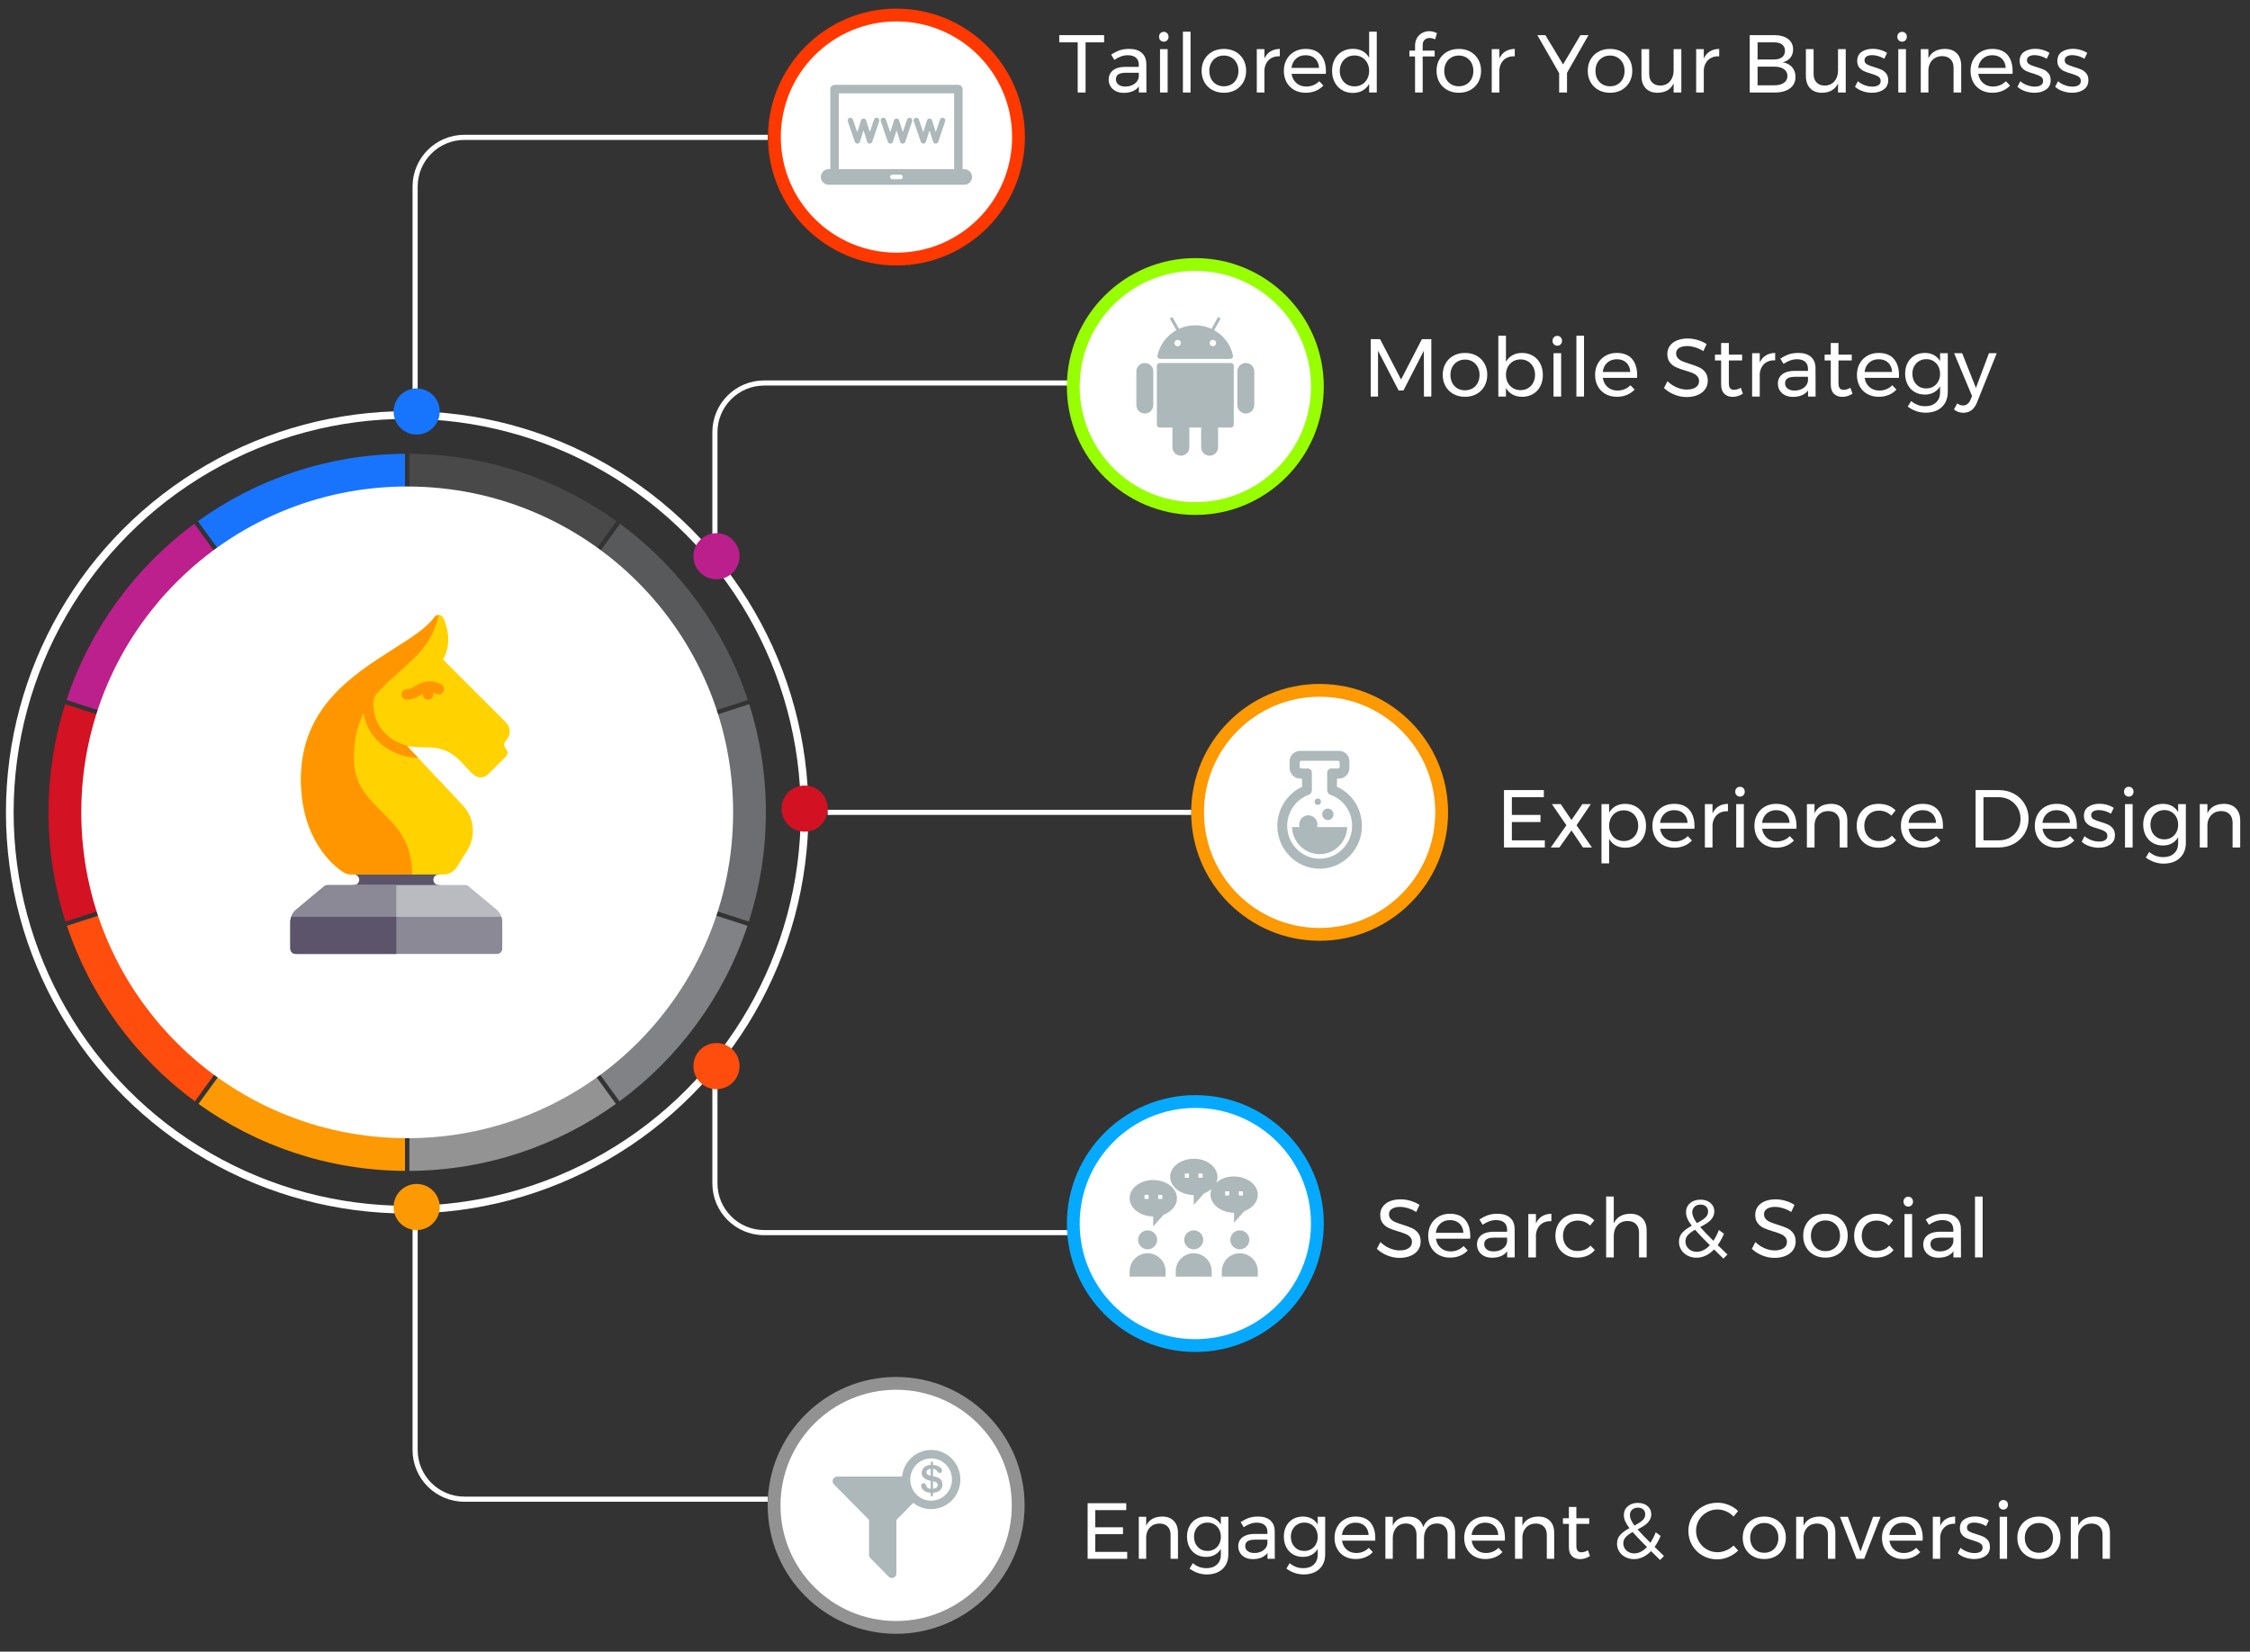 <?xml version="1.0" encoding="utf-8"?>
<!-- Generator: Adobe Illustrator 17.0.0, SVG Export Plug-In . SVG Version: 6.00 Build 0)  -->
<!DOCTYPE svg PUBLIC "-//W3C//DTD SVG 1.1//EN" "http://www.w3.org/Graphics/SVG/1.1/DTD/svg11.dtd">
<svg version="1.1" id="Layer_4" xmlns="http://www.w3.org/2000/svg" xmlns:xlink="http://www.w3.org/1999/xlink" x="0px" y="0px"
	 width="878px" height="644.667px" viewBox="0 0 878 644.667" enable-background="new 0 0 878 644.667" xml:space="preserve">
<rect x="0" y="0" width="878" height="644.667" fill="#333333" stroke="none"/>
<g>
	<g>
		<g>
			<g>
				<circle fill="none" stroke="#FFFFFF" stroke-width="3" stroke-miterlimit="10" cx="158.898" cy="317.073" r="155.08"/>
				<g>
					<path fill="#FD9903" d="M158.035,457.021V319.96L77.453,430.872C100.183,447.169,127.976,456.838,158.035,457.021z"/>
					<path fill="#939393" d="M159.76,319.96v137.061c30.059-0.184,57.852-9.852,80.582-26.149L159.76,319.96z"/>
					<path fill="#6D6E71" d="M161.689,317.305l130.539,42.416c4.298-13.45,6.639-27.773,6.639-42.649
						c0-14.719-2.285-28.901-6.497-42.227L161.689,317.305z"/>
					<path fill="#1874FD" d="M158.035,314.654V177.125c-30.157,0.184-58.035,9.914-80.806,26.308L158.035,314.654z"/>
					<path fill="#494949" d="M159.76,177.125v137.529l80.806-111.221C217.795,187.039,189.917,177.308,159.76,177.125z"/>
					<path fill="#FF4D0D" d="M156.64,318.946L26.12,361.354c9.237,27.708,26.877,51.559,49.927,68.519L156.64,318.946z"/>
					<path fill="#58595B" d="M161.156,315.665l130.661-42.453c-9.168-27.798-26.787-51.745-49.845-68.78L161.156,315.665z"/>
					<path fill="#808285" d="M161.155,318.946l80.592,110.927c23.051-16.96,40.69-40.811,49.927-68.519L161.155,318.946z"/>
					<path fill="#D31223" d="M156.106,317.305L25.425,274.846c-4.213,13.326-6.498,27.508-6.498,42.227
						c0,14.875,2.342,29.199,6.64,42.649L156.106,317.305z"/>
					<path fill="#BC208C" d="M156.639,315.665L75.824,204.432c-23.059,17.034-40.677,40.982-49.846,68.78L156.639,315.665z"/>
				</g>
				<circle fill="#FFFFFF" cx="158.898" cy="317.073" r="127.184"/>
			</g>
			<path fill="#FFFFFF" d="M162.986,159.613v-86.78c0-10.047,8.174-18.221,18.221-18.221H299.57v-2H181.207
				c-11.167,0-20.22,9.053-20.22,20.22v86.78L162.986,159.613L162.986,159.613z"/>
			<path fill="#FFFFFF" d="M279.977,214.488v-45.779c0-10.047,8.174-18.221,18.221-18.221h118.363v-2H298.198
				c-11.167,0-20.22,9.053-20.22,20.22v45.78L279.977,214.488L279.977,214.488z"/>
			<path fill="#FFFFFF" d="M279.977,416.113v45.779c0,10.047,8.174,18.221,18.221,18.221h118.363v2H298.198
				c-11.167,0-20.22-9.053-20.22-20.22v-45.78H279.977z"/>
			<path fill="#FFFFFF" d="M162.986,479.153v86.779c0,10.047,8.174,18.221,18.221,18.221H299.57v2H181.207
				c-11.167,0-20.22-9.053-20.22-20.22v-86.78L162.986,479.153L162.986,479.153z"/>
			<g>
				<circle fill="#BB1F8B" cx="279.592" cy="217.113" r="9"/>
				<circle fill="#FF4D0D" cx="279.592" cy="416.113" r="9"/>
				<circle fill="#D21222" cx="313.978" cy="315.613" r="9"/>
				<circle fill="#1774FC" cx="162.592" cy="160.613" r="9"/>
				<circle fill="#FC9903" cx="162.592" cy="471.113" r="9"/>
			</g>
			<g>
				<path fill="#FF3800" d="M349.82,103.613c-27.639,0-50.125-22.486-50.125-50.125S322.181,3.363,349.82,3.363
					s50.125,22.486,50.125,50.125S377.459,103.613,349.82,103.613z"/>
				<circle fill="#FFFFFF" cx="349.82" cy="53.488" r="45.125"/>
			</g>
			<g>
				<path fill="#97FF02" d="M466.445,200.988c-27.639,0-50.125-22.486-50.125-50.125s22.486-50.125,50.125-50.125
					s50.125,22.486,50.125,50.125S494.084,200.988,466.445,200.988z"/>
				<circle fill="#FFFFFF" cx="466.445" cy="150.863" r="45.125"/>
			</g>
			<g>
				<path fill="#FC9903" d="M514.945,367.198c-27.639,0-50.125-22.486-50.125-50.125s22.486-50.125,50.125-50.125
					c27.639,0,50.125,22.486,50.125,50.125S542.584,367.198,514.945,367.198z"/>
				<circle fill="#FFFFFF" cx="514.945" cy="317.073" r="45.125"/>
			</g>
			<g>
				<path fill="#05AAFF" d="M466.445,527.698c-27.639,0-50.125-22.486-50.125-50.125s22.486-50.125,50.125-50.125
					s50.125,22.486,50.125,50.125S494.084,527.698,466.445,527.698z"/>
				<circle fill="#FFFFFF" cx="466.445" cy="477.573" r="45.125"/>
			</g>
			<g>
				<path fill="#929292" d="M349.695,637.698c-27.639,0-50.125-22.486-50.125-50.125s22.486-50.125,50.125-50.125
					s50.125,22.486,50.125,50.125S377.334,637.698,349.695,637.698z"/>
				<circle fill="#FFFFFF" cx="349.695" cy="587.573" r="45.125"/>
			</g>
			<rect x="322.978" y="316.073" fill="#FFFFFF" width="141.872" height="2"/>
			<g>
				<g>
					<path fill="#5C546A" d="M171.18,345.45c-1.14,0-2.066-0.927-2.066-2.066c0-1.141,0.926-2.068,2.066-2.068
						c1.143,0,2.067-0.925,2.067-2.066s-0.924-2.068-2.067-2.068h-33.069c-1.143,0-2.068,0.926-2.068,2.068s0.925,2.066,2.068,2.066
						c1.14,0,2.066,0.927,2.066,2.068c0,1.139-0.926,2.066-2.066,2.066c-1.143,0-2.068,0.926-2.068,2.066
						c0,1.142,0.925,2.068,2.068,2.068h33.069c1.143,0,2.067-0.926,2.067-2.068C173.247,346.375,172.323,345.45,171.18,345.45
						L171.18,345.45z"/>
					<path fill="#FFD200" d="M196.764,290.678c0-0.618,0.241-1.198,0.679-1.636c1.948-1.946,1.948-5.114,0-7.06l-24.58-24.58
						c1.564-2.567,3.64-8.032,0.222-16.099c-0.293-0.689-0.932-1.165-1.678-1.249c-0.737-0.085-1.473,0.246-1.907,0.854
						c-2.981,4.172-8.963,7.977-15.891,12.38c-16.112,10.243-36.164,22.991-36.164,50.826c0,23.43,12.494,33.605,16.324,36.166
						c1.018,0.679,2.206,1.037,3.44,1.037h35.816c2.149,0,4.115-1.089,5.258-2.914l4.05-6.481
						c3.482-5.571,2.769-12.802-1.732-17.585l-21.819-23.181c2.24,0.32,5.002,0.559,8.265,0.559c7.821,0,11.478,4.034,14.704,7.595
						c1.09,1.201,2.119,2.337,3.238,3.216c1.649,1.294,4.012,1.158,5.49-0.316l6.964-6.968c0.807-0.807,0.807-2.117,0-2.924
						C197.004,291.878,196.764,291.297,196.764,290.678L196.764,290.678z"/>
				</g>
				<path fill="#FF9600" d="M138.112,295.845c0-32.036,28.232-31.863,33.065-55.787c-0.656,0.001-1.29,0.304-1.678,0.849
					c-2.981,4.172-8.963,7.975-15.89,12.38c-16.113,10.243-36.166,22.991-36.166,50.826c0,23.43,12.494,33.604,16.324,36.166
					c1.018,0.678,2.206,1.037,3.44,1.037h23.639C160.846,316.686,138.112,317.132,138.112,295.845L138.112,295.845z"/>
				<path fill="#B9BBC1" d="M193.752,355.023l-10.913-9.094c-0.372-0.31-0.84-0.479-1.325-0.479h-53.737
					c-0.484,0-0.954,0.169-1.325,0.479l-10.911,9.094c-1.419,1.181-2.233,2.918-2.233,4.763v10.465c0,1.14,0.925,2.066,2.066,2.066
					h78.541c1.142,0,2.066-0.926,2.066-2.066v-10.465C195.983,357.94,195.169,356.205,193.752,355.023L193.752,355.023z"/>
				<path fill="#FF9600" d="M158.78,273.111c-1.143,0-2.068-0.926-2.068-2.066c0-1.142,0.925-2.068,2.068-2.068
					c1.027,0,2.063-0.568,3.263-1.226c2.359-1.294,5.592-3.064,10.126-0.588c1.003,0.546,1.373,1.803,0.825,2.804
					c-0.546,1.001-1.808,1.371-2.803,0.823c-2.557-1.393-3.99-0.606-6.162,0.587C162.546,272.189,160.865,273.111,158.78,273.111
					L158.78,273.111z"/>
				<path fill="#FF9600" d="M167.046,273.111c-1.142,0-2.066-0.926-2.066-2.066v-2.068c0-1.142,0.925-2.066,2.066-2.066
					c1.143,0,2.068,0.925,2.068,2.066v2.068C169.114,272.185,168.19,273.111,167.046,273.111L167.046,273.111z"/>
				<path fill="#8B8996" d="M154.646,345.45h-26.868c-0.484,0-0.954,0.169-1.325,0.479l-10.911,9.094
					c-1.419,1.181-2.233,2.918-2.233,4.763v10.465c0,1.14,0.925,2.066,2.066,2.066h39.27L154.646,345.45L154.646,345.45z"/>
				<path fill="#8B8996" d="M113.31,359.787v10.464c0,1.142,0.925,2.066,2.066,2.066h78.541c1.142,0,2.066-0.925,2.066-2.066
					v-10.465c0-0.671-0.141-1.316-0.347-1.937h-81.979C113.451,358.472,113.31,359.115,113.31,359.787L113.31,359.787z"/>
				<path fill="#5C546A" d="M154.646,357.85h-40.99c-0.205,0.622-0.347,1.265-0.347,1.938v10.464c0,1.142,0.925,2.066,2.066,2.066
					h39.27V357.85H154.646z"/>
				<path fill="#FF9600" d="M158.781,291.154c0.4,0.057,0.835,0.107,1.268,0.159c-6.527-1.283-10.05-4.852-11.901-7.82
					c-2.635-4.228-2.958-9.078-1.918-11.681c0.425-1.06-0.092-2.262-1.152-2.687c-1.052-0.422-2.263,0.092-2.687,1.152
					c-1.717,4.298-0.815,10.487,2.249,15.403c3.707,5.948,10.14,9.556,18.116,10.16c0.053,0.005,0.105,0.006,0.158,0.006
					c0.085,0,0.158-0.035,0.24-0.045L158.781,291.154z"/>
			</g>
		</g>
		<g>
			<path fill="#FFFFFF" d="M413.342,13.713h17.504v2.816h-7.232v19.584h-3.072V16.529h-7.2V13.713z"/>
			<path fill="#FFFFFF" d="M444.414,36.113v-2.368c-1.259,1.664-3.232,2.496-5.92,2.496c-1.174,0-2.203-0.224-3.088-0.672
				c-0.886-0.448-1.568-1.066-2.048-1.856c-0.48-0.789-0.72-1.675-0.72-2.656c0-1.514,0.56-2.714,1.68-3.6
				c1.12-0.885,2.683-1.339,4.688-1.36h5.376v-0.8c0-1.195-0.368-2.117-1.104-2.768c-0.736-0.65-1.808-0.976-3.216-0.976
				c-1.707,0-3.445,0.608-5.216,1.824l-1.248-2.048c1.216-0.789,2.341-1.36,3.376-1.712c1.034-0.352,2.267-0.528,3.696-0.528
				c2.112,0,3.744,0.518,4.896,1.552c1.152,1.035,1.739,2.48,1.76,4.336l0.032,11.136H444.414z M442.638,32.768
				c0.97-0.672,1.552-1.563,1.744-2.672V28.4h-4.96c-1.344,0-2.341,0.203-2.992,0.608s-0.976,1.045-0.976,1.92
				s0.331,1.568,0.992,2.08c0.661,0.512,1.547,0.768,2.656,0.768C440.488,33.777,441.667,33.441,442.638,32.768z"/>
			<path fill="#FFFFFF" d="M455.469,12.976c0.352,0.363,0.528,0.822,0.528,1.376c0,0.555-0.176,1.013-0.528,1.376
				s-0.795,0.544-1.328,0.544s-0.976-0.181-1.328-0.544s-0.528-0.821-0.528-1.376c0-0.555,0.176-1.013,0.528-1.376
				c0.352-0.362,0.794-0.544,1.328-0.544S455.117,12.614,455.469,12.976z M452.67,19.184h2.976v16.928h-2.976V19.184z"/>
			<path fill="#FFFFFF" d="M461.597,12.368h2.976v23.744h-2.976V12.368z"/>
			<path fill="#FFFFFF" d="M482.093,20.177c1.312,0.726,2.336,1.733,3.072,3.024s1.104,2.768,1.104,4.432s-0.368,3.147-1.104,4.448
				c-0.736,1.302-1.76,2.315-3.072,3.04c-1.312,0.726-2.811,1.088-4.496,1.088c-1.707,0-3.216-0.363-4.528-1.088
				c-1.312-0.725-2.336-1.733-3.072-3.024c-0.736-1.291-1.104-2.778-1.104-4.464c0-1.664,0.368-3.141,1.104-4.432
				c0.736-1.291,1.76-2.298,3.072-3.024c1.312-0.725,2.821-1.088,4.528-1.088C479.282,19.089,480.781,19.451,482.093,20.177z
				 M474.637,22.449c-0.864,0.512-1.536,1.222-2.016,2.128c-0.48,0.907-0.72,1.936-0.72,3.088c0,1.174,0.24,2.219,0.72,3.136
				c0.48,0.917,1.152,1.627,2.016,2.128c0.864,0.501,1.85,0.752,2.96,0.752c1.088,0,2.064-0.25,2.928-0.752
				c0.864-0.501,1.536-1.21,2.016-2.128c0.48-0.917,0.72-1.962,0.72-3.136c0-1.152-0.24-2.181-0.72-3.088
				c-0.48-0.906-1.152-1.616-2.016-2.128c-0.864-0.512-1.84-0.768-2.928-0.768C476.487,21.68,475.501,21.937,474.637,22.449z"/>
			<path fill="#FFFFFF" d="M495.772,20.065c1.024-0.629,2.24-0.955,3.648-0.976v2.88c-1.728-0.064-3.125,0.384-4.192,1.344
				s-1.675,2.251-1.824,3.872v8.928h-2.976V19.184h2.976v3.648C493.959,21.616,494.748,20.694,495.772,20.065z"/>
			<path fill="#FFFFFF" d="M515.388,21.408c1.344,1.547,2.016,3.696,2.016,6.448c0,0.427-0.011,0.747-0.032,0.96h-13.376
				c0.235,1.515,0.869,2.72,1.904,3.616c1.034,0.896,2.309,1.344,3.824,1.344c1.002,0,1.936-0.181,2.8-0.544
				c0.864-0.363,1.616-0.875,2.256-1.536l1.632,1.696c-0.832,0.896-1.835,1.59-3.008,2.08c-1.173,0.491-2.475,0.736-3.904,0.736
				c-1.664,0-3.141-0.357-4.432-1.072c-1.291-0.714-2.293-1.723-3.008-3.024c-0.715-1.301-1.072-2.784-1.072-4.448
				s0.357-3.141,1.072-4.432s1.712-2.304,2.992-3.04s2.741-1.104,4.384-1.104C512.06,19.089,514.044,19.862,515.388,21.408z
				 M514.716,26.512c-0.085-1.536-0.598-2.747-1.536-3.632c-0.939-0.885-2.176-1.328-3.712-1.328c-1.494,0-2.736,0.448-3.728,1.344
				s-1.584,2.102-1.776,3.616H514.716z"/>
			<path fill="#FFFFFF" d="M537.244,12.368v23.744h-2.976v-3.36c-0.64,1.131-1.499,2-2.576,2.608
				c-1.078,0.608-2.331,0.912-3.76,0.912c-1.6,0-3.014-0.368-4.24-1.104c-1.227-0.736-2.182-1.76-2.864-3.072
				c-0.683-1.312-1.024-2.811-1.024-4.496c0-1.664,0.341-3.141,1.024-4.432s1.637-2.299,2.864-3.024
				c1.226-0.725,2.629-1.088,4.208-1.088c1.45,0,2.72,0.299,3.808,0.896c1.088,0.598,1.941,1.461,2.56,2.592V12.368H537.244z
				 M531.5,32.945c0.864-0.512,1.541-1.227,2.032-2.144c0.49-0.917,0.736-1.952,0.736-3.104c0-1.173-0.246-2.218-0.736-3.136
				c-0.491-0.917-1.168-1.632-2.032-2.144c-0.864-0.512-1.851-0.768-2.96-0.768s-2.096,0.261-2.96,0.784s-1.542,1.243-2.032,2.16
				c-0.491,0.917-0.736,1.952-0.736,3.104s0.245,2.187,0.736,3.104c0.49,0.917,1.168,1.632,2.032,2.144
				c0.864,0.512,1.851,0.768,2.96,0.768S530.636,33.457,531.5,32.945z"/>
			<path fill="#FFFFFF" d="M555.931,15.536c-0.512,0.47-0.768,1.142-0.768,2.016v2.208h4.672v2.272h-4.672v14.08h-2.976v-14.08
				h-2.208V19.76h2.208v-1.824c0-1.237,0.261-2.288,0.784-3.152c0.522-0.864,1.21-1.514,2.064-1.952
				c0.853-0.437,1.771-0.656,2.752-0.656c0.938,0,1.92,0.256,2.944,0.768l-0.704,2.432c-0.768-0.363-1.494-0.544-2.176-0.544
				C557.083,14.833,556.443,15.068,555.931,15.536z"/>
			<path fill="#FFFFFF" d="M573.772,20.177c1.312,0.726,2.336,1.733,3.072,3.024s1.104,2.768,1.104,4.432s-0.368,3.147-1.104,4.448
				c-0.736,1.302-1.76,2.315-3.072,3.04c-1.312,0.726-2.811,1.088-4.496,1.088c-1.707,0-3.216-0.363-4.528-1.088
				c-1.312-0.725-2.336-1.733-3.072-3.024c-0.736-1.291-1.104-2.778-1.104-4.464c0-1.664,0.368-3.141,1.104-4.432
				c0.736-1.291,1.76-2.298,3.072-3.024c1.312-0.725,2.821-1.088,4.528-1.088C570.961,19.089,572.46,19.451,573.772,20.177z
				 M566.316,22.449c-0.864,0.512-1.536,1.222-2.016,2.128c-0.48,0.907-0.72,1.936-0.72,3.088c0,1.174,0.24,2.219,0.72,3.136
				c0.48,0.917,1.152,1.627,2.016,2.128s1.85,0.752,2.96,0.752c1.088,0,2.064-0.25,2.928-0.752c0.864-0.501,1.536-1.21,2.016-2.128
				c0.48-0.917,0.72-1.962,0.72-3.136c0-1.152-0.24-2.181-0.72-3.088c-0.48-0.906-1.152-1.616-2.016-2.128
				c-0.864-0.512-1.84-0.768-2.928-0.768C568.166,21.68,567.179,21.937,566.316,22.449z"/>
			<path fill="#FFFFFF" d="M587.451,20.065c1.024-0.629,2.24-0.955,3.648-0.976v2.88c-1.728-0.064-3.125,0.384-4.192,1.344
				s-1.675,2.251-1.824,3.872v8.928h-2.976V19.184h2.976v3.648C585.637,21.616,586.427,20.694,587.451,20.065z"/>
			<path fill="#FFFFFF" d="M619.866,13.713l-8.384,14.72v7.68h-3.072v-7.552l-8.512-14.848h3.136l6.912,11.424l6.784-11.424
				C616.73,13.713,619.866,13.713,619.866,13.713z"/>
			<path fill="#FFFFFF" d="M632.778,20.177c1.312,0.726,2.336,1.733,3.072,3.024s1.104,2.768,1.104,4.432s-0.368,3.147-1.104,4.448
				c-0.736,1.302-1.76,2.315-3.072,3.04c-1.312,0.726-2.811,1.088-4.496,1.088c-1.707,0-3.216-0.363-4.528-1.088
				c-1.312-0.725-2.336-1.733-3.072-3.024c-0.736-1.291-1.104-2.778-1.104-4.464c0-1.664,0.368-3.141,1.104-4.432
				c0.736-1.291,1.76-2.298,3.072-3.024c1.312-0.725,2.821-1.088,4.528-1.088C629.967,19.089,631.466,19.451,632.778,20.177z
				 M625.322,22.449c-0.864,0.512-1.536,1.222-2.016,2.128c-0.48,0.907-0.72,1.936-0.72,3.088c0,1.174,0.24,2.219,0.72,3.136
				c0.48,0.917,1.152,1.627,2.016,2.128s1.85,0.752,2.96,0.752c1.088,0,2.064-0.25,2.928-0.752c0.864-0.501,1.536-1.21,2.016-2.128
				c0.48-0.917,0.72-1.962,0.72-3.136c0-1.152-0.24-2.181-0.72-3.088c-0.48-0.906-1.152-1.616-2.016-2.128
				c-0.864-0.512-1.84-0.768-2.928-0.768C627.172,21.68,626.186,21.937,625.322,22.449z"/>
			<path fill="#FFFFFF" d="M656.09,19.184v16.928h-3.008v-3.584c-1.109,2.411-3.2,3.637-6.272,3.68
				c-1.963,0-3.499-0.581-4.608-1.744c-1.109-1.163-1.664-2.768-1.664-4.816V19.184h3.008v9.664c0,1.43,0.389,2.544,1.168,3.344
				c0.778,0.8,1.85,1.2,3.216,1.2c1.579-0.021,2.832-0.581,3.76-1.68c0.928-1.099,1.392-2.501,1.392-4.208v-8.32
				C653.082,19.184,656.09,19.184,656.09,19.184z"/>
			<path fill="#FFFFFF" d="M667.225,20.065c1.024-0.629,2.24-0.955,3.648-0.976v2.88c-1.728-0.064-3.125,0.384-4.192,1.344
				s-1.675,2.251-1.824,3.872v8.928h-2.976V19.184h2.976v3.648C665.412,21.616,666.201,20.694,667.225,20.065z"/>
			<path fill="#FFFFFF" d="M697.737,15.2c1.312,0.992,1.968,2.363,1.968,4.112c0,1.28-0.363,2.363-1.088,3.248
				c-0.726,0.885-1.718,1.477-2.976,1.776c1.557,0.235,2.778,0.859,3.664,1.872c0.885,1.013,1.328,2.277,1.328,3.792
				c0,1.92-0.72,3.419-2.16,4.496c-1.44,1.078-3.43,1.616-5.968,1.616h-9.728v-22.4h9.568
				C694.627,13.713,696.425,14.209,697.737,15.2z M695.401,22.337c0.757-0.586,1.136-1.424,1.136-2.512
				c0-1.066-0.379-1.888-1.136-2.464c-0.758-0.576-1.83-0.853-3.216-0.832h-6.336v6.688h6.336
				C693.571,23.217,694.643,22.924,695.401,22.337z M696.089,32.353c0.938-0.651,1.408-1.563,1.408-2.736
				c0-1.13-0.469-2.016-1.408-2.656s-2.24-0.96-3.904-0.96h-6.336v7.296h6.336C693.849,33.318,695.15,33.004,696.089,32.353z"/>
			<path fill="#FFFFFF" d="M720.249,19.184v16.928h-3.008v-3.584c-1.109,2.411-3.2,3.637-6.272,3.68
				c-1.963,0-3.499-0.581-4.608-1.744c-1.109-1.163-1.664-2.768-1.664-4.816V19.184h3.008v9.664c0,1.43,0.389,2.544,1.168,3.344
				c0.778,0.8,1.85,1.2,3.216,1.2c1.579-0.021,2.832-0.581,3.76-1.68c0.928-1.099,1.392-2.501,1.392-4.208v-8.32
				C717.241,19.184,720.249,19.184,720.249,19.184z"/>
			<path fill="#FFFFFF" d="M732.968,21.905c-0.843-0.256-1.648-0.384-2.416-0.384c-0.896,0-1.616,0.166-2.16,0.496
				c-0.544,0.331-0.816,0.838-0.816,1.52c0,0.683,0.304,1.2,0.912,1.552s1.531,0.709,2.768,1.072
				c1.173,0.342,2.133,0.683,2.88,1.024c0.747,0.342,1.381,0.843,1.904,1.504c0.522,0.661,0.784,1.536,0.784,2.624
				c0,1.6-0.603,2.816-1.808,3.648c-1.206,0.832-2.704,1.248-4.496,1.248c-1.259,0-2.48-0.203-3.664-0.608s-2.182-0.981-2.992-1.728
				l1.12-2.176c0.704,0.64,1.573,1.152,2.608,1.536c1.035,0.384,2.042,0.576,3.024,0.576s1.771-0.181,2.368-0.544
				c0.597-0.362,0.896-0.917,0.896-1.664c0-0.768-0.315-1.344-0.944-1.728c-0.629-0.384-1.584-0.768-2.864-1.152
				c-1.131-0.32-2.053-0.645-2.768-0.976s-1.323-0.816-1.824-1.456s-0.752-1.472-0.752-2.496c0-1.579,0.576-2.763,1.728-3.552
				c1.152-0.789,2.592-1.184,4.32-1.184c1.024,0,2.032,0.144,3.024,0.432s1.851,0.678,2.576,1.168l-1.088,2.272
				C734.584,22.502,733.811,22.16,732.968,21.905z"/>
			<path fill="#FFFFFF" d="M743.56,12.976c0.352,0.363,0.528,0.822,0.528,1.376c0,0.555-0.176,1.013-0.528,1.376
				s-0.795,0.544-1.328,0.544s-0.976-0.181-1.328-0.544s-0.528-0.821-0.528-1.376c0-0.555,0.176-1.013,0.528-1.376
				c0.352-0.362,0.794-0.544,1.328-0.544S743.208,12.614,743.56,12.976z M740.76,19.184h2.976v16.928h-2.976V19.184z"/>
			<path fill="#FFFFFF" d="M763.608,20.833c1.13,1.163,1.696,2.768,1.696,4.816v10.464h-2.976v-9.664c0-1.429-0.4-2.544-1.2-3.344
				s-1.904-1.2-3.312-1.2c-1.515,0.021-2.747,0.507-3.696,1.456s-1.488,2.182-1.616,3.696v9.056h-2.976V19.184h2.976v3.584
				c1.13-2.41,3.274-3.637,6.432-3.68C760.92,19.089,762.476,19.67,763.608,20.833z"/>
			<path fill="#FFFFFF" d="M783.351,21.408c1.344,1.547,2.016,3.696,2.016,6.448c0,0.427-0.011,0.747-0.032,0.96h-13.376
				c0.235,1.515,0.869,2.72,1.904,3.616c1.034,0.896,2.309,1.344,3.824,1.344c1.002,0,1.936-0.181,2.8-0.544
				s1.616-0.875,2.256-1.536l1.632,1.696c-0.832,0.896-1.835,1.59-3.008,2.08c-1.173,0.491-2.475,0.736-3.904,0.736
				c-1.664,0-3.141-0.357-4.432-1.072c-1.291-0.714-2.293-1.723-3.008-3.024c-0.715-1.301-1.072-2.784-1.072-4.448
				s0.357-3.141,1.072-4.432s1.712-2.304,2.992-3.04s2.741-1.104,4.384-1.104C780.023,19.089,782.007,19.862,783.351,21.408z
				 M782.679,26.512c-0.085-1.536-0.598-2.747-1.536-3.632c-0.939-0.885-2.176-1.328-3.712-1.328c-1.494,0-2.736,0.448-3.728,1.344
				s-1.584,2.102-1.776,3.616H782.679z"/>
			<path fill="#FFFFFF" d="M796.359,21.905c-0.843-0.256-1.648-0.384-2.416-0.384c-0.896,0-1.616,0.166-2.16,0.496
				c-0.544,0.331-0.816,0.838-0.816,1.52c0,0.683,0.304,1.2,0.912,1.552s1.531,0.709,2.768,1.072
				c1.173,0.342,2.133,0.683,2.88,1.024c0.747,0.342,1.381,0.843,1.904,1.504c0.522,0.661,0.784,1.536,0.784,2.624
				c0,1.6-0.603,2.816-1.808,3.648c-1.206,0.832-2.704,1.248-4.496,1.248c-1.259,0-2.48-0.203-3.664-0.608s-2.182-0.981-2.992-1.728
				l1.12-2.176c0.704,0.64,1.573,1.152,2.608,1.536c1.035,0.384,2.042,0.576,3.024,0.576s1.771-0.181,2.368-0.544
				c0.597-0.362,0.896-0.917,0.896-1.664c0-0.768-0.315-1.344-0.944-1.728c-0.629-0.384-1.584-0.768-2.864-1.152
				c-1.131-0.32-2.053-0.645-2.768-0.976s-1.323-0.816-1.824-1.456s-0.752-1.472-0.752-2.496c0-1.579,0.576-2.763,1.728-3.552
				c1.152-0.789,2.592-1.184,4.32-1.184c1.024,0,2.032,0.144,3.024,0.432s1.851,0.678,2.576,1.168l-1.088,2.272
				C797.975,22.502,797.202,22.16,796.359,21.905z"/>
			<path fill="#FFFFFF" d="M811.079,21.905c-0.843-0.256-1.648-0.384-2.416-0.384c-0.896,0-1.616,0.166-2.16,0.496
				c-0.544,0.331-0.816,0.838-0.816,1.52c0,0.683,0.304,1.2,0.912,1.552s1.531,0.709,2.768,1.072
				c1.173,0.342,2.133,0.683,2.88,1.024c0.747,0.342,1.381,0.843,1.904,1.504c0.522,0.661,0.784,1.536,0.784,2.624
				c0,1.6-0.603,2.816-1.808,3.648c-1.206,0.832-2.704,1.248-4.496,1.248c-1.259,0-2.48-0.203-3.664-0.608s-2.182-0.981-2.992-1.728
				l1.12-2.176c0.704,0.64,1.573,1.152,2.608,1.536c1.035,0.384,2.042,0.576,3.024,0.576s1.771-0.181,2.368-0.544
				c0.597-0.362,0.896-0.917,0.896-1.664c0-0.768-0.315-1.344-0.944-1.728c-0.629-0.384-1.584-0.768-2.864-1.152
				c-1.131-0.32-2.053-0.645-2.768-0.976s-1.323-0.816-1.824-1.456s-0.752-1.472-0.752-2.496c0-1.579,0.576-2.763,1.728-3.552
				c1.152-0.789,2.592-1.184,4.32-1.184c1.024,0,2.032,0.144,3.024,0.432s1.851,0.678,2.576,1.168l-1.088,2.272
				C812.695,22.502,811.922,22.16,811.079,21.905z"/>
		</g>
		<g>
			<path fill="#FFFFFF" d="M534.889,132.379h3.648l8.192,15.744l8.128-15.744h3.68v22.4h-2.88l-0.032-17.888l-7.968,15.52h-1.888
				l-8.032-15.52v17.888h-2.848V132.379z"/>
			<path fill="#FFFFFF" d="M576.185,138.843c1.312,0.726,2.336,1.733,3.072,3.024s1.104,2.768,1.104,4.432s-0.368,3.147-1.104,4.448
				c-0.736,1.302-1.76,2.315-3.072,3.04c-1.312,0.726-2.811,1.088-4.496,1.088c-1.707,0-3.216-0.363-4.528-1.088
				c-1.312-0.725-2.336-1.733-3.072-3.024s-1.104-2.778-1.104-4.464c0-1.664,0.368-3.141,1.104-4.432s1.76-2.298,3.072-3.024
				c1.312-0.725,2.821-1.088,4.528-1.088C573.374,137.755,574.873,138.118,576.185,138.843z M568.729,141.115
				c-0.864,0.512-1.536,1.222-2.016,2.128c-0.48,0.907-0.72,1.936-0.72,3.088c0,1.174,0.24,2.219,0.72,3.136
				s1.152,1.627,2.016,2.128s1.85,0.752,2.96,0.752c1.088,0,2.064-0.25,2.928-0.752c0.864-0.501,1.536-1.21,2.016-2.128
				c0.48-0.917,0.72-1.962,0.72-3.136c0-1.152-0.24-2.181-0.72-3.088c-0.48-0.906-1.152-1.616-2.016-2.128
				c-0.864-0.512-1.84-0.768-2.928-0.768C570.579,140.347,569.593,140.603,568.729,141.115z"/>
			<path fill="#FFFFFF" d="M598.152,138.843c1.237,0.726,2.197,1.739,2.88,3.04s1.024,2.795,1.024,4.48
				c0,1.664-0.336,3.142-1.008,4.432c-0.672,1.291-1.622,2.293-2.848,3.008c-1.227,0.715-2.629,1.072-4.208,1.072
				c-1.429,0-2.688-0.299-3.776-0.896s-1.941-1.451-2.56-2.56v3.36h-2.976v-23.744h2.976v10.176c0.619-1.109,1.467-1.962,2.544-2.56
				c1.077-0.597,2.32-0.896,3.728-0.896C595.507,137.755,596.915,138.118,598.152,138.843z M596.28,151.515
				c0.864-0.512,1.536-1.227,2.016-2.144c0.48-0.917,0.72-1.952,0.72-3.104c0-1.13-0.246-2.154-0.736-3.072
				c-0.491-0.917-1.163-1.632-2.016-2.144s-1.824-0.768-2.912-0.768s-2.064,0.256-2.928,0.768c-0.864,0.512-1.542,1.227-2.032,2.144
				c-0.491,0.917-0.736,1.941-0.736,3.072c0,1.174,0.245,2.214,0.736,3.12c0.49,0.907,1.168,1.616,2.032,2.128
				c0.864,0.512,1.84,0.768,2.928,0.768C594.441,152.283,595.417,152.027,596.28,151.515z"/>
			<path fill="#FFFFFF" d="M609.016,131.643c0.352,0.363,0.528,0.822,0.528,1.376s-0.176,1.013-0.528,1.376
				s-0.795,0.544-1.328,0.544s-0.976-0.181-1.328-0.544s-0.528-0.821-0.528-1.376s0.176-1.013,0.528-1.376
				c0.352-0.362,0.794-0.544,1.328-0.544S608.664,131.281,609.016,131.643z M606.216,137.851h2.976v16.928h-2.976V137.851z"/>
			<path fill="#FFFFFF" d="M615.144,131.035h2.976v23.744h-2.976V131.035z"/>
			<path fill="#FFFFFF" d="M636.839,140.075c1.344,1.547,2.016,3.696,2.016,6.448c0,0.427-0.011,0.747-0.032,0.96h-13.376
				c0.235,1.515,0.869,2.72,1.904,3.616c1.034,0.896,2.309,1.344,3.824,1.344c1.002,0,1.936-0.181,2.8-0.544
				s1.616-0.875,2.256-1.536l1.632,1.696c-0.832,0.896-1.835,1.59-3.008,2.08c-1.173,0.491-2.475,0.736-3.904,0.736
				c-1.664,0-3.141-0.357-4.432-1.072c-1.291-0.714-2.293-1.723-3.008-3.024c-0.715-1.301-1.072-2.784-1.072-4.448
				s0.357-3.141,1.072-4.432s1.712-2.304,2.992-3.04s2.741-1.104,4.384-1.104C633.511,137.755,635.496,138.529,636.839,140.075z
				 M636.168,145.179c-0.085-1.536-0.598-2.747-1.536-3.632c-0.939-0.885-2.176-1.328-3.712-1.328c-1.494,0-2.736,0.448-3.728,1.344
				s-1.584,2.102-1.776,3.616L636.168,145.179L636.168,145.179z"/>
			<path fill="#FFFFFF" d="M661.431,135.563c-1.12-0.331-2.149-0.496-3.088-0.496c-1.302,0-2.342,0.251-3.12,0.752
				c-0.779,0.501-1.168,1.189-1.168,2.064c0,0.79,0.234,1.435,0.704,1.936c0.469,0.501,1.045,0.896,1.728,1.184
				c0.682,0.288,1.632,0.624,2.848,1.008c1.515,0.47,2.741,0.917,3.68,1.344c0.938,0.427,1.738,1.062,2.4,1.904
				c0.661,0.843,0.992,1.958,0.992,3.344c0,1.28-0.347,2.4-1.04,3.36s-1.664,1.702-2.912,2.224
				c-1.248,0.523-2.683,0.784-4.304,0.784c-1.643,0-3.243-0.32-4.8-0.96c-1.558-0.64-2.901-1.493-4.032-2.56l1.376-2.656
				c1.066,1.045,2.266,1.851,3.6,2.416c1.333,0.565,2.629,0.848,3.888,0.848c1.493,0,2.672-0.293,3.536-0.88
				c0.864-0.586,1.296-1.381,1.296-2.384c0-0.789-0.235-1.44-0.704-1.952s-1.062-0.917-1.776-1.216
				c-0.715-0.299-1.68-0.629-2.896-0.992c-1.494-0.448-2.709-0.885-3.648-1.312c-0.939-0.426-1.733-1.056-2.384-1.888
				s-0.976-1.93-0.976-3.296c0-1.194,0.33-2.25,0.992-3.168c0.661-0.917,1.589-1.621,2.784-2.112
				c1.194-0.491,2.581-0.736,4.16-0.736c1.344,0,2.661,0.197,3.952,0.592c1.291,0.395,2.437,0.923,3.44,1.584l-1.28,2.752
				C663.634,136.39,662.551,135.894,661.431,135.563z"/>
			<path fill="#FFFFFF" d="M680.103,153.659c-1.301,0.832-2.624,1.248-3.968,1.248s-2.432-0.4-3.264-1.2s-1.248-2.011-1.248-3.632
				v-9.376h-2.4v-2.272h2.4v-4.544h3.008v4.544h5.184v2.272h-5.184v8.832c0,0.939,0.171,1.611,0.512,2.016
				c0.341,0.405,0.853,0.608,1.536,0.608c0.811,0,1.685-0.267,2.624-0.8L680.103,153.659z"/>
			<path fill="#FFFFFF" d="M689.063,138.731c1.024-0.629,2.24-0.955,3.648-0.976v2.88c-1.728-0.064-3.125,0.384-4.192,1.344
				c-1.067,0.96-1.675,2.251-1.824,3.872v8.928h-2.976v-16.928h2.976v3.648C687.249,140.283,688.039,139.361,689.063,138.731z"/>
			<path fill="#FFFFFF" d="M705.543,154.779v-2.368c-1.259,1.664-3.232,2.496-5.92,2.496c-1.174,0-2.203-0.224-3.088-0.672
				c-0.886-0.448-1.568-1.066-2.048-1.856c-0.48-0.789-0.72-1.675-0.72-2.656c0-1.514,0.56-2.714,1.68-3.6
				c1.12-0.885,2.683-1.339,4.688-1.36h5.376v-0.8c0-1.195-0.368-2.117-1.104-2.768c-0.736-0.65-1.808-0.976-3.216-0.976
				c-1.707,0-3.445,0.608-5.216,1.824l-1.248-2.048c1.216-0.789,2.341-1.36,3.376-1.712c1.034-0.352,2.267-0.528,3.696-0.528
				c2.112,0,3.744,0.518,4.896,1.552c1.152,1.035,1.739,2.48,1.76,4.336l0.032,11.136L705.543,154.779L705.543,154.779z
				 M703.767,151.435c0.97-0.672,1.552-1.563,1.744-2.672v-1.696h-4.96c-1.344,0-2.341,0.203-2.992,0.608s-0.976,1.045-0.976,1.92
				s0.331,1.568,0.992,2.08s1.547,0.768,2.656,0.768C701.617,152.443,702.796,152.107,703.767,151.435z"/>
			<path fill="#FFFFFF" d="M722.886,153.659c-1.301,0.832-2.624,1.248-3.968,1.248s-2.432-0.4-3.264-1.2s-1.248-2.011-1.248-3.632
				v-9.376h-2.4v-2.272h2.4v-4.544h3.008v4.544h5.184v2.272h-5.184v8.832c0,0.939,0.171,1.611,0.512,2.016
				c0.341,0.405,0.853,0.608,1.536,0.608c0.811,0,1.685-0.267,2.624-0.8L722.886,153.659z"/>
			<path fill="#FFFFFF" d="M739.014,140.075c1.344,1.547,2.016,3.696,2.016,6.448c0,0.427-0.011,0.747-0.032,0.96h-13.376
				c0.235,1.515,0.869,2.72,1.904,3.616c1.034,0.896,2.309,1.344,3.824,1.344c1.002,0,1.936-0.181,2.8-0.544
				s1.616-0.875,2.256-1.536l1.632,1.696c-0.832,0.896-1.835,1.59-3.008,2.08c-1.173,0.491-2.475,0.736-3.904,0.736
				c-1.664,0-3.141-0.357-4.432-1.072c-1.291-0.714-2.293-1.723-3.008-3.024c-0.715-1.301-1.072-2.784-1.072-4.448
				s0.357-3.141,1.072-4.432s1.712-2.304,2.992-3.04s2.741-1.104,4.384-1.104C735.686,137.755,737.671,138.529,739.014,140.075z
				 M738.342,145.179c-0.085-1.536-0.598-2.747-1.536-3.632c-0.939-0.885-2.176-1.328-3.712-1.328c-1.494,0-2.736,0.448-3.728,1.344
				s-1.584,2.102-1.776,3.616L738.342,145.179L738.342,145.179z"/>
			<path fill="#FFFFFF" d="M760.07,137.851v15.2c0,1.622-0.358,3.04-1.072,4.256c-0.715,1.216-1.723,2.149-3.024,2.8
				c-1.301,0.65-2.816,0.976-4.544,0.976c-2.496,0-4.822-0.79-6.976-2.368l1.312-2.176c0.832,0.683,1.696,1.189,2.592,1.52
				s1.877,0.496,2.944,0.496c1.749,0,3.146-0.491,4.192-1.472c1.045-0.982,1.568-2.293,1.568-3.936v-2.368
				c-0.597,1.024-1.408,1.819-2.432,2.384c-1.024,0.566-2.198,0.848-3.52,0.848c-1.515,0-2.854-0.346-4.016-1.04
				c-1.163-0.693-2.064-1.658-2.704-2.896c-0.64-1.237-0.96-2.656-0.96-4.256c0-1.579,0.32-2.976,0.96-4.192
				s1.541-2.165,2.704-2.848c1.163-0.683,2.501-1.024,4.016-1.024c1.344,0,2.522,0.277,3.536,0.832s1.819,1.344,2.416,2.368v-3.104
				L760.07,137.851L760.07,137.851z M754.47,150.875c0.811-0.491,1.445-1.168,1.904-2.032c0.458-0.864,0.688-1.84,0.688-2.928
				c0-1.109-0.229-2.096-0.688-2.96c-0.459-0.864-1.093-1.541-1.904-2.032s-1.739-0.736-2.784-0.736s-1.979,0.245-2.8,0.736
				c-0.822,0.491-1.467,1.168-1.936,2.032c-0.47,0.864-0.704,1.851-0.704,2.96c0.021,1.664,0.533,3.029,1.536,4.096
				c1.002,1.067,2.304,1.6,3.904,1.6C752.731,151.611,753.659,151.366,754.47,150.875z"/>
			<path fill="#FFFFFF" d="M769.302,160.123c-0.886,0.661-1.926,0.992-3.12,0.992c-0.726,0-1.387-0.107-1.984-0.32
				c-0.598-0.213-1.174-0.544-1.728-0.992l1.28-2.336c0.747,0.533,1.504,0.8,2.272,0.8c1.28,0,2.24-0.725,2.88-2.176l0.64-1.504
				l-7.008-16.736h3.136l5.376,13.568l5.088-13.568h3.04l-7.744,19.328C770.896,158.48,770.187,159.462,769.302,160.123z"/>
		</g>
		<g>
			<path fill="#FFFFFF" d="M586.889,308.379h15.552v2.784h-12.48v6.912h11.168v2.784h-11.168v7.136h12.864v2.784h-15.936
				L586.889,308.379L586.889,308.379z"/>
			<path fill="#FFFFFF" d="M605.577,313.851h3.456l4.192,6.208l4.256-6.208h3.296l-5.568,8.257l5.984,8.672h-3.488l-4.48-6.656
				l-4.704,6.656h-3.36l6.08-8.672L605.577,313.851z"/>
			<path fill="#FFFFFF" d="M638.409,314.843c1.237,0.726,2.197,1.739,2.88,3.04c0.683,1.302,1.024,2.795,1.024,4.48
				c0,1.664-0.336,3.142-1.008,4.432c-0.672,1.291-1.622,2.294-2.848,3.008c-1.227,0.715-2.629,1.072-4.208,1.072
				c-1.429,0-2.688-0.299-3.776-0.896c-1.088-0.598-1.941-1.451-2.56-2.561v9.568h-2.976v-23.137h2.976v3.36
				c0.619-1.108,1.467-1.962,2.544-2.56s2.32-0.896,3.728-0.896C635.763,313.755,637.172,314.118,638.409,314.843z M636.537,327.515
				c0.864-0.512,1.536-1.227,2.016-2.144s0.72-1.952,0.72-3.104c0-1.13-0.246-2.154-0.736-3.071s-1.163-1.632-2.016-2.145
				c-0.853-0.512-1.824-0.768-2.912-0.768s-2.064,0.256-2.928,0.768c-0.864,0.513-1.542,1.228-2.032,2.145
				c-0.491,0.917-0.736,1.941-0.736,3.071c0,1.174,0.245,2.214,0.736,3.12c0.49,0.907,1.168,1.616,2.032,2.128
				c0.864,0.513,1.84,0.769,2.928,0.769C634.697,328.283,635.673,328.028,636.537,327.515z"/>
			<path fill="#FFFFFF" d="M659.209,316.075c1.344,1.547,2.016,3.696,2.016,6.448c0,0.427-0.011,0.747-0.032,0.96h-13.376
				c0.235,1.515,0.869,2.72,1.904,3.615c1.034,0.896,2.309,1.345,3.824,1.345c1.002,0,1.936-0.182,2.8-0.544
				c0.864-0.363,1.616-0.875,2.256-1.536l1.632,1.695c-0.832,0.896-1.835,1.59-3.008,2.08c-1.173,0.491-2.475,0.736-3.904,0.736
				c-1.664,0-3.141-0.357-4.432-1.072c-1.291-0.714-2.293-1.723-3.008-3.023s-1.072-2.784-1.072-4.448s0.357-3.141,1.072-4.432
				s1.712-2.305,2.992-3.04c1.28-0.736,2.741-1.104,4.384-1.104C655.88,313.755,657.865,314.529,659.209,316.075z M658.537,321.179
				c-0.085-1.536-0.598-2.746-1.536-3.632c-0.939-0.885-2.176-1.328-3.712-1.328c-1.494,0-2.736,0.448-3.728,1.345
				c-0.992,0.896-1.584,2.102-1.776,3.615H658.537z"/>
			<path fill="#FFFFFF" d="M670.632,314.732c1.024-0.629,2.24-0.955,3.648-0.977v2.88c-1.728-0.063-3.125,0.385-4.192,1.345
				s-1.675,2.251-1.824,3.871v8.929h-2.976v-16.929h2.976v3.648C668.819,316.283,669.609,315.361,670.632,314.732z"/>
			<path fill="#FFFFFF" d="M680.312,307.643c0.352,0.363,0.528,0.822,0.528,1.377s-0.176,1.013-0.528,1.376
				c-0.352,0.362-0.795,0.544-1.328,0.544s-0.976-0.182-1.328-0.544c-0.352-0.363-0.528-0.821-0.528-1.376s0.176-1.014,0.528-1.377
				c0.352-0.362,0.794-0.544,1.328-0.544S679.96,307.281,680.312,307.643z M677.512,313.851h2.976v16.929h-2.976V313.851z"/>
			<path fill="#FFFFFF" d="M699.016,316.075c1.344,1.547,2.016,3.696,2.016,6.448c0,0.427-0.011,0.747-0.032,0.96h-13.376
				c0.235,1.515,0.869,2.72,1.904,3.615c1.034,0.896,2.309,1.345,3.824,1.345c1.002,0,1.936-0.182,2.8-0.544
				c0.864-0.363,1.616-0.875,2.256-1.536l1.632,1.695c-0.832,0.896-1.835,1.59-3.008,2.08c-1.173,0.491-2.475,0.736-3.904,0.736
				c-1.664,0-3.141-0.357-4.432-1.072c-1.291-0.714-2.293-1.723-3.008-3.023s-1.072-2.784-1.072-4.448s0.357-3.141,1.072-4.432
				s1.712-2.305,2.992-3.04c1.28-0.736,2.741-1.104,4.384-1.104C695.688,313.755,697.672,314.529,699.016,316.075z M698.344,321.179
				c-0.085-1.536-0.598-2.746-1.536-3.632c-0.939-0.885-2.176-1.328-3.712-1.328c-1.494,0-2.736,0.448-3.728,1.345
				c-0.992,0.896-1.584,2.102-1.776,3.615H698.344z"/>
			<path fill="#FFFFFF" d="M719.176,315.499c1.13,1.163,1.696,2.768,1.696,4.816v10.464h-2.976v-9.664c0-1.429-0.4-2.544-1.2-3.344
				c-0.8-0.801-1.904-1.2-3.312-1.2c-1.515,0.021-2.747,0.507-3.696,1.456s-1.488,2.182-1.616,3.695v9.057h-2.976V313.85h2.976
				v3.584c1.13-2.41,3.274-3.637,6.432-3.68C716.488,313.755,718.045,314.337,719.176,315.499z"/>
			<path fill="#FFFFFF" d="M733.224,316.411c-1.11,0-2.096,0.245-2.96,0.736c-0.864,0.49-1.542,1.184-2.032,2.08
				c-0.491,0.896-0.736,1.931-0.736,3.104c0,1.174,0.24,2.208,0.72,3.104s1.141,1.596,1.984,2.097
				c0.842,0.501,1.808,0.752,2.896,0.752s2.069-0.181,2.944-0.544c0.875-0.362,1.6-0.885,2.176-1.568l1.696,1.729
				c-0.768,0.96-1.744,1.695-2.928,2.208c-1.184,0.512-2.523,0.768-4.016,0.768c-1.643,0-3.104-0.362-4.384-1.088
				c-1.28-0.725-2.277-1.733-2.992-3.024c-0.715-1.29-1.072-2.768-1.072-4.432s0.357-3.146,1.072-4.448
				c0.715-1.301,1.712-2.314,2.992-3.04c1.28-0.725,2.741-1.088,4.384-1.088c1.429,0,2.715,0.219,3.856,0.656
				s2.096,1.072,2.864,1.904l-1.632,2.048C736.712,317.063,735.101,316.411,733.224,316.411z"/>
			<path fill="#FFFFFF" d="M756.168,316.075c1.344,1.547,2.016,3.696,2.016,6.448c0,0.427-0.011,0.747-0.032,0.96h-13.376
				c0.235,1.515,0.869,2.72,1.904,3.615c1.034,0.896,2.309,1.345,3.824,1.345c1.002,0,1.936-0.182,2.8-0.544
				c0.864-0.363,1.616-0.875,2.256-1.536l1.632,1.695c-0.832,0.896-1.835,1.59-3.008,2.08c-1.173,0.491-2.475,0.736-3.904,0.736
				c-1.664,0-3.141-0.357-4.432-1.072c-1.291-0.714-2.293-1.723-3.008-3.023s-1.072-2.784-1.072-4.448s0.357-3.141,1.072-4.432
				s1.712-2.305,2.992-3.04c1.28-0.736,2.741-1.104,4.384-1.104C752.839,313.755,754.824,314.529,756.168,316.075z M755.496,321.179
				c-0.085-1.536-0.598-2.746-1.536-3.632c-0.939-0.885-2.176-1.328-3.712-1.328c-1.494,0-2.736,0.448-3.728,1.345
				c-0.992,0.896-1.584,2.102-1.776,3.615H755.496z"/>
			<path fill="#FFFFFF" d="M785.943,309.835c1.76,0.971,3.141,2.31,4.144,4.016c1.002,1.707,1.504,3.616,1.504,5.729
				s-0.507,4.021-1.52,5.728c-1.014,1.707-2.406,3.046-4.176,4.017c-1.771,0.971-3.755,1.456-5.952,1.456h-9.024v-22.4h9.12
				C782.215,308.379,784.183,308.865,785.943,309.835z M784.343,326.907c1.269-0.726,2.272-1.729,3.008-3.008
				c0.736-1.28,1.104-2.709,1.104-4.288c0-1.601-0.374-3.04-1.12-4.32c-0.747-1.28-1.766-2.288-3.056-3.024
				c-1.291-0.735-2.726-1.104-4.304-1.104h-5.984v16.832h6.112C781.66,327.995,783.074,327.633,784.343,326.907z"/>
			<path fill="#FFFFFF" d="M808.423,316.075c1.344,1.547,2.016,3.696,2.016,6.448c0,0.427-0.011,0.747-0.032,0.96h-13.376
				c0.235,1.515,0.869,2.72,1.904,3.615c1.034,0.896,2.309,1.345,3.824,1.345c1.002,0,1.936-0.182,2.8-0.544
				c0.864-0.363,1.616-0.875,2.256-1.536l1.632,1.695c-0.832,0.896-1.835,1.59-3.008,2.08c-1.173,0.491-2.475,0.736-3.904,0.736
				c-1.664,0-3.141-0.357-4.432-1.072c-1.291-0.714-2.293-1.723-3.008-3.023s-1.072-2.784-1.072-4.448s0.357-3.141,1.072-4.432
				s1.712-2.305,2.992-3.04c1.28-0.736,2.741-1.104,4.384-1.104C805.095,313.755,807.079,314.529,808.423,316.075z M807.751,321.179
				c-0.085-1.536-0.598-2.746-1.536-3.632c-0.939-0.885-2.176-1.328-3.712-1.328c-1.494,0-2.736,0.448-3.728,1.345
				c-0.992,0.896-1.584,2.102-1.776,3.615H807.751z"/>
			<path fill="#FFFFFF" d="M821.431,316.572c-0.843-0.256-1.648-0.384-2.416-0.384c-0.896,0-1.616,0.165-2.16,0.495
				c-0.544,0.331-0.816,0.838-0.816,1.521s0.304,1.2,0.912,1.552c0.608,0.353,1.531,0.71,2.768,1.072
				c1.173,0.342,2.133,0.683,2.88,1.023c0.747,0.342,1.381,0.844,1.904,1.505c0.522,0.661,0.784,1.535,0.784,2.624
				c0,1.6-0.603,2.815-1.808,3.647c-1.206,0.832-2.704,1.248-4.496,1.248c-1.259,0-2.48-0.202-3.664-0.608
				c-1.184-0.404-2.182-0.98-2.992-1.728l1.12-2.176c0.704,0.64,1.573,1.151,2.608,1.536c1.035,0.384,2.042,0.575,3.024,0.575
				s1.771-0.181,2.368-0.544c0.597-0.362,0.896-0.917,0.896-1.664c0-0.768-0.315-1.344-0.944-1.728
				c-0.629-0.384-1.584-0.768-2.864-1.152c-1.131-0.319-2.053-0.645-2.768-0.976s-1.323-0.816-1.824-1.456
				c-0.501-0.64-0.752-1.472-0.752-2.496c0-1.578,0.576-2.763,1.728-3.552c1.152-0.789,2.592-1.185,4.32-1.185
				c1.024,0,2.032,0.145,3.024,0.433c0.992,0.288,1.851,0.678,2.576,1.168l-1.088,2.271
				C823.047,317.169,822.274,316.827,821.431,316.572z"/>
			<path fill="#FFFFFF" d="M832.023,307.643c0.352,0.363,0.528,0.822,0.528,1.377s-0.176,1.013-0.528,1.376
				c-0.352,0.362-0.795,0.544-1.328,0.544s-0.976-0.182-1.328-0.544c-0.352-0.363-0.528-0.821-0.528-1.376s0.176-1.014,0.528-1.377
				c0.352-0.362,0.794-0.544,1.328-0.544S831.671,307.281,832.023,307.643z M829.223,313.851h2.976v16.929h-2.976V313.851z"/>
			<path fill="#FFFFFF" d="M852.966,313.851v15.2c0,1.622-0.358,3.04-1.072,4.256c-0.715,1.217-1.723,2.149-3.024,2.801
				c-1.301,0.65-2.816,0.976-4.544,0.976c-2.496,0-4.822-0.789-6.976-2.368l1.312-2.176c0.832,0.683,1.696,1.189,2.592,1.52
				s1.877,0.496,2.944,0.496c1.749,0,3.146-0.49,4.192-1.472c1.045-0.981,1.568-2.293,1.568-3.936v-2.368
				c-0.597,1.023-1.408,1.818-2.432,2.384c-1.024,0.565-2.198,0.848-3.52,0.848c-1.515,0-2.854-0.346-4.016-1.04
				c-1.163-0.692-2.064-1.658-2.704-2.896s-0.96-2.656-0.96-4.256c0-1.579,0.32-2.977,0.96-4.192s1.541-2.165,2.704-2.848
				c1.163-0.683,2.501-1.024,4.016-1.024c1.344,0,2.522,0.277,3.536,0.832s1.819,1.344,2.416,2.368v-3.104h3.008V313.851z
				 M847.366,326.875c0.811-0.49,1.445-1.168,1.904-2.032c0.458-0.863,0.688-1.84,0.688-2.928c0-1.109-0.229-2.096-0.688-2.96
				c-0.459-0.864-1.093-1.541-1.904-2.032c-0.811-0.49-1.739-0.735-2.784-0.735s-1.979,0.245-2.8,0.735
				c-0.822,0.491-1.467,1.168-1.936,2.032c-0.47,0.864-0.704,1.851-0.704,2.96c0.021,1.664,0.533,3.029,1.536,4.096
				c1.002,1.067,2.304,1.601,3.904,1.601C845.627,327.612,846.555,327.366,847.366,326.875z"/>
			<path fill="#FFFFFF" d="M872.486,315.499c1.13,1.163,1.696,2.768,1.696,4.816v10.464h-2.976v-9.664c0-1.429-0.4-2.544-1.2-3.344
				c-0.8-0.801-1.904-1.2-3.312-1.2c-1.515,0.021-2.747,0.507-3.696,1.456s-1.488,2.182-1.616,3.695v9.057h-2.976V313.85h2.976
				v3.584c1.13-2.41,3.274-3.637,6.432-3.68C869.798,313.755,871.355,314.337,872.486,315.499z"/>
		</g>
		<g>
			<path fill="#FFFFFF" d="M549.396,471.564c-1.12-0.331-2.149-0.496-3.088-0.496c-1.302,0-2.342,0.251-3.12,0.752
				c-0.779,0.501-1.168,1.189-1.168,2.063c0,0.79,0.234,1.436,0.704,1.937c0.469,0.501,1.045,0.896,1.728,1.184
				c0.682,0.288,1.632,0.624,2.848,1.008c1.515,0.47,2.741,0.918,3.68,1.345c0.938,0.427,1.738,1.062,2.4,1.903
				c0.661,0.844,0.992,1.958,0.992,3.345c0,1.279-0.347,2.399-1.04,3.359c-0.693,0.96-1.664,1.702-2.912,2.225
				s-2.683,0.783-4.304,0.783c-1.643,0-3.243-0.319-4.8-0.96c-1.558-0.64-2.901-1.493-4.032-2.56l1.376-2.656
				c1.066,1.046,2.266,1.852,3.6,2.416c1.333,0.565,2.629,0.848,3.888,0.848c1.493,0,2.672-0.293,3.536-0.88
				c0.864-0.586,1.296-1.381,1.296-2.384c0-0.789-0.235-1.439-0.704-1.952c-0.469-0.512-1.062-0.917-1.776-1.216
				c-0.715-0.299-1.68-0.629-2.896-0.992c-1.494-0.447-2.709-0.885-3.648-1.312s-1.733-1.057-2.384-1.889
				c-0.651-0.831-0.976-1.93-0.976-3.296c0-1.194,0.33-2.25,0.992-3.168c0.661-0.917,1.589-1.621,2.784-2.111
				c1.194-0.491,2.581-0.736,4.16-0.736c1.344,0,2.661,0.197,3.952,0.592c1.291,0.396,2.437,0.923,3.44,1.584l-1.28,2.752
				C551.598,472.39,550.516,471.895,549.396,471.564z"/>
			<path fill="#FFFFFF" d="M571.715,476.075c1.344,1.547,2.016,3.696,2.016,6.448c0,0.427-0.011,0.747-0.032,0.96h-13.376
				c0.235,1.515,0.869,2.72,1.904,3.615c1.034,0.896,2.309,1.345,3.824,1.345c1.002,0,1.936-0.182,2.8-0.544
				c0.864-0.363,1.616-0.875,2.256-1.536l1.632,1.695c-0.832,0.896-1.835,1.59-3.008,2.08c-1.173,0.491-2.475,0.736-3.904,0.736
				c-1.664,0-3.141-0.357-4.432-1.072c-1.291-0.714-2.293-1.723-3.008-3.023s-1.072-2.784-1.072-4.448s0.357-3.141,1.072-4.432
				s1.712-2.305,2.992-3.04c1.28-0.736,2.741-1.104,4.384-1.104C568.387,473.755,570.372,474.529,571.715,476.075z M571.044,481.179
				c-0.085-1.536-0.598-2.746-1.536-3.632c-0.939-0.885-2.176-1.328-3.712-1.328c-1.494,0-2.736,0.448-3.728,1.345
				c-0.992,0.896-1.584,2.102-1.776,3.615H571.044z"/>
			<path fill="#FFFFFF" d="M588.131,490.78v-2.368c-1.259,1.664-3.232,2.496-5.92,2.496c-1.174,0-2.203-0.225-3.088-0.672
				c-0.886-0.448-1.568-1.066-2.048-1.856c-0.48-0.789-0.72-1.675-0.72-2.656c0-1.514,0.56-2.714,1.68-3.6
				c1.12-0.885,2.683-1.339,4.688-1.36h5.376v-0.8c0-1.194-0.368-2.117-1.104-2.768c-0.736-0.65-1.808-0.977-3.216-0.977
				c-1.707,0-3.445,0.608-5.216,1.824l-1.248-2.048c1.216-0.789,2.341-1.36,3.376-1.712c1.034-0.353,2.267-0.528,3.696-0.528
				c2.112,0,3.744,0.518,4.896,1.552c1.152,1.035,1.739,2.48,1.76,4.336l0.032,11.137H588.131z M586.356,487.435
				c0.97-0.672,1.552-1.563,1.744-2.672v-1.695h-4.96c-1.344,0-2.341,0.203-2.992,0.607c-0.651,0.405-0.976,1.046-0.976,1.92
				c0,0.875,0.331,1.568,0.992,2.08c0.661,0.513,1.547,0.769,2.656,0.769C584.206,488.444,585.384,488.108,586.356,487.435z"/>
			<path fill="#FFFFFF" d="M601.731,474.732c1.024-0.629,2.24-0.955,3.648-0.977v2.88c-1.728-0.063-3.125,0.385-4.192,1.345
				s-1.675,2.251-1.824,3.871v8.929h-2.976v-16.929h2.976v3.648C599.918,476.283,600.707,475.361,601.731,474.732z"/>
			<path fill="#FFFFFF" d="M615.651,476.411c-1.11,0-2.096,0.245-2.96,0.736c-0.864,0.49-1.542,1.184-2.032,2.08
				c-0.491,0.896-0.736,1.931-0.736,3.104c0,1.174,0.24,2.208,0.72,3.104s1.141,1.596,1.984,2.097
				c0.842,0.501,1.808,0.752,2.896,0.752s2.069-0.181,2.944-0.544c0.875-0.362,1.6-0.885,2.176-1.568l1.696,1.729
				c-0.768,0.96-1.744,1.695-2.928,2.208c-1.184,0.512-2.523,0.768-4.016,0.768c-1.643,0-3.104-0.362-4.384-1.088
				c-1.28-0.725-2.277-1.733-2.992-3.024c-0.715-1.29-1.072-2.768-1.072-4.432s0.357-3.146,1.072-4.448
				c0.715-1.301,1.712-2.314,2.992-3.04c1.28-0.725,2.741-1.088,4.384-1.088c1.429,0,2.715,0.219,3.856,0.656
				s2.096,1.072,2.864,1.904l-1.632,2.048C619.139,477.063,617.528,476.411,615.651,476.411z"/>
			<path fill="#FFFFFF" d="M640.867,475.499c1.13,1.163,1.696,2.768,1.696,4.816v10.464h-2.976v-9.664c0-1.429-0.4-2.544-1.2-3.344
				c-0.8-0.801-1.904-1.2-3.312-1.2c-1.643,0.021-2.944,0.576-3.904,1.664s-1.44,2.496-1.44,4.224v8.32h-2.976v-23.744h2.976v10.464
				c1.131-2.453,3.285-3.701,6.464-3.744C638.179,473.755,639.736,474.337,640.867,475.499z"/>
			<path fill="#FFFFFF" d="M672.514,491.259l-3.648-3.584c-1.003,1.046-2.085,1.846-3.248,2.4c-1.163,0.555-2.363,0.832-3.6,0.832
				c-1.259,0-2.411-0.267-3.456-0.8s-1.872-1.274-2.48-2.225c-0.608-0.949-0.912-2.011-0.912-3.184c0-1.45,0.442-2.65,1.328-3.601
				c0.885-0.948,2.106-1.84,3.664-2.672c-0.768-1.002-1.333-1.925-1.696-2.768c-0.363-0.843-0.544-1.669-0.544-2.48
				c0-1.45,0.522-2.634,1.568-3.552c1.045-0.917,2.4-1.376,4.064-1.376c1.6,0,2.901,0.427,3.904,1.28
				c1.002,0.854,1.504,1.952,1.504,3.296c0,0.96-0.251,1.808-0.752,2.544s-1.131,1.365-1.888,1.888
				c-0.758,0.523-1.712,1.083-2.864,1.681c1.067,1.237,2.784,3.029,5.152,5.376c0.853-1.302,1.568-2.709,2.144-4.225l1.984,1.473
				c-0.662,1.578-1.472,3.051-2.432,4.416l3.776,3.68L672.514,491.259z M667.234,486.043c-2.518-2.496-4.448-4.512-5.792-6.048
				c-1.195,0.661-2.118,1.344-2.768,2.048c-0.651,0.704-0.976,1.525-0.976,2.464c0,1.195,0.426,2.176,1.28,2.944
				c0.853,0.768,1.898,1.152,3.136,1.152C663.885,488.604,665.591,487.75,667.234,486.043z M662.178,477.404
				c1.429-0.747,2.512-1.451,3.248-2.112s1.104-1.472,1.104-2.432c0-0.811-0.267-1.461-0.8-1.952
				c-0.533-0.49-1.248-0.736-2.144-0.736c-0.982,0-1.766,0.283-2.352,0.849c-0.587,0.565-0.88,1.274-0.88,2.128
				C660.354,474.321,660.963,475.74,662.178,477.404z"/>
			<path fill="#FFFFFF" d="M695.73,471.564c-1.12-0.331-2.149-0.496-3.088-0.496c-1.302,0-2.342,0.251-3.12,0.752
				c-0.779,0.501-1.168,1.189-1.168,2.063c0,0.79,0.234,1.436,0.704,1.937c0.469,0.501,1.045,0.896,1.728,1.184
				c0.682,0.288,1.632,0.624,2.848,1.008c1.515,0.47,2.741,0.918,3.68,1.345c0.938,0.427,1.738,1.062,2.4,1.903
				c0.661,0.844,0.992,1.958,0.992,3.345c0,1.279-0.347,2.399-1.04,3.359c-0.693,0.96-1.664,1.702-2.912,2.225
				s-2.683,0.783-4.304,0.783c-1.643,0-3.243-0.319-4.8-0.96c-1.558-0.64-2.901-1.493-4.032-2.56l1.376-2.656
				c1.066,1.046,2.266,1.852,3.6,2.416c1.333,0.565,2.629,0.848,3.888,0.848c1.493,0,2.672-0.293,3.536-0.88
				c0.864-0.586,1.296-1.381,1.296-2.384c0-0.789-0.235-1.439-0.704-1.952c-0.469-0.512-1.062-0.917-1.776-1.216
				c-0.715-0.299-1.68-0.629-2.896-0.992c-1.494-0.447-2.709-0.885-3.648-1.312s-1.733-1.057-2.384-1.889
				c-0.651-0.831-0.976-1.93-0.976-3.296c0-1.194,0.33-2.25,0.992-3.168c0.661-0.917,1.589-1.621,2.784-2.111
				c1.194-0.491,2.581-0.736,4.16-0.736c1.344,0,2.661,0.197,3.952,0.592c1.291,0.396,2.437,0.923,3.44,1.584l-1.28,2.752
				C697.933,472.39,696.85,471.895,695.73,471.564z"/>
			<path fill="#FFFFFF" d="M716.85,474.843c1.312,0.726,2.336,1.733,3.072,3.024s1.104,2.768,1.104,4.432s-0.368,3.147-1.104,4.448
				c-0.736,1.302-1.76,2.315-3.072,3.04c-1.312,0.726-2.811,1.088-4.496,1.088c-1.707,0-3.216-0.362-4.528-1.088
				c-1.312-0.725-2.336-1.733-3.072-3.024c-0.736-1.29-1.104-2.778-1.104-4.464c0-1.664,0.368-3.141,1.104-4.432
				s1.76-2.299,3.072-3.024c1.312-0.725,2.821-1.088,4.528-1.088C714.039,473.755,715.538,474.118,716.85,474.843z M709.394,477.115
				c-0.864,0.512-1.536,1.222-2.016,2.128c-0.48,0.907-0.72,1.936-0.72,3.088c0,1.174,0.24,2.219,0.72,3.136
				c0.48,0.918,1.152,1.627,2.016,2.128c0.864,0.502,1.85,0.752,2.96,0.752c1.088,0,2.064-0.25,2.928-0.752
				c0.864-0.501,1.536-1.21,2.016-2.128c0.48-0.917,0.72-1.962,0.72-3.136c0-1.152-0.24-2.181-0.72-3.088
				c-0.48-0.906-1.152-1.616-2.016-2.128s-1.84-0.769-2.928-0.769C711.244,476.347,710.258,476.604,709.394,477.115z"/>
			<path fill="#FFFFFF" d="M732.226,476.411c-1.11,0-2.096,0.245-2.96,0.736c-0.864,0.49-1.542,1.184-2.032,2.08
				c-0.491,0.896-0.736,1.931-0.736,3.104c0,1.174,0.24,2.208,0.72,3.104s1.141,1.596,1.984,2.097
				c0.842,0.501,1.808,0.752,2.896,0.752s2.069-0.181,2.944-0.544c0.875-0.362,1.6-0.885,2.176-1.568l1.696,1.729
				c-0.768,0.96-1.744,1.695-2.928,2.208c-1.184,0.512-2.523,0.768-4.016,0.768c-1.643,0-3.104-0.362-4.384-1.088
				c-1.28-0.725-2.277-1.733-2.992-3.024c-0.715-1.29-1.072-2.768-1.072-4.432s0.357-3.146,1.072-4.448
				c0.715-1.301,1.712-2.314,2.992-3.04c1.28-0.725,2.741-1.088,4.384-1.088c1.429,0,2.715,0.219,3.856,0.656
				s2.096,1.072,2.864,1.904l-1.632,2.048C735.714,477.063,734.103,476.411,732.226,476.411z"/>
			<path fill="#FFFFFF" d="M745.969,467.643c0.352,0.363,0.528,0.822,0.528,1.377s-0.176,1.013-0.528,1.376
				c-0.352,0.362-0.795,0.544-1.328,0.544s-0.976-0.182-1.328-0.544c-0.352-0.363-0.528-0.821-0.528-1.376s0.176-1.014,0.528-1.377
				c0.352-0.362,0.794-0.544,1.328-0.544S745.617,467.281,745.969,467.643z M743.17,473.851h2.976v16.929h-2.976V473.851z"/>
			<path fill="#FFFFFF" d="M762.273,490.78v-2.368c-1.259,1.664-3.232,2.496-5.92,2.496c-1.174,0-2.203-0.225-3.088-0.672
				c-0.886-0.448-1.568-1.066-2.048-1.856c-0.48-0.789-0.72-1.675-0.72-2.656c0-1.514,0.56-2.714,1.68-3.6
				c1.12-0.885,2.683-1.339,4.688-1.36h5.376v-0.8c0-1.194-0.368-2.117-1.104-2.768c-0.736-0.65-1.808-0.977-3.216-0.977
				c-1.707,0-3.445,0.608-5.216,1.824l-1.248-2.048c1.216-0.789,2.341-1.36,3.376-1.712c1.034-0.353,2.267-0.528,3.696-0.528
				c2.112,0,3.744,0.518,4.896,1.552c1.152,1.035,1.739,2.48,1.76,4.336l0.032,11.137H762.273z M760.497,487.435
				c0.97-0.672,1.552-1.563,1.744-2.672v-1.695h-4.96c-1.344,0-2.341,0.203-2.992,0.607c-0.651,0.405-0.976,1.046-0.976,1.92
				c0,0.875,0.331,1.568,0.992,2.08c0.661,0.513,1.547,0.769,2.656,0.769C758.347,488.444,759.526,488.108,760.497,487.435z"/>
			<path fill="#FFFFFF" d="M770.689,467.035h2.976v23.744h-2.976V467.035z"/>
		</g>
		<g>
			<path fill="#ACB8BA" d="M376.295,72.113h-52.951c-1.671,0-3.024-1.364-3.024-3.047c0-1.681,1.353-3.045,3.024-3.045h0.66V34.829
				c0-0.949,0.764-1.717,1.704-1.717h48.224c0.94,0,1.702,0.768,1.702,1.717v31.192h0.66c1.671,0,3.024,1.364,3.024,3.045
				C379.319,70.749,377.966,72.113,376.295,72.113L376.295,72.113z M348.224,69.95h3.193c0.484,0,0.878-0.394,0.878-0.884
				c0-0.488-0.394-0.882-0.878-0.882h-3.193c-0.486,0-0.878,0.394-0.878,0.882C347.346,69.556,347.739,69.95,348.224,69.95
				L348.224,69.95z M372.336,36.435h-45.034v29.586h45.034V36.435L372.336,36.435z M343.072,47.352l-2.694,7.977
				c-0.145,0.432-0.548,0.722-0.998,0.722c-0.004,0-0.008,0-0.013,0c-0.457-0.006-0.857-0.305-0.994-0.745l-1.393-4.446
				l-1.399,4.448c-0.137,0.438-0.538,0.737-0.992,0.743c-0.455,0.004-0.862-0.282-1.011-0.716l-2.75-7.977
				c-0.191-0.554,0.102-1.16,0.652-1.353c0.55-0.193,1.152,0.102,1.345,0.656l1.704,4.949l1.447-4.602
				c0.139-0.44,0.546-0.741,1.007-0.741s0.87,0.301,1.007,0.743l1.428,4.563l1.654-4.905c0.189-0.556,0.789-0.853,1.341-0.664
				C342.964,46.193,343.259,46.795,343.072,47.352L343.072,47.352z M355.942,47.352l-2.692,7.977c-0.145,0.432-0.548,0.722-1,0.722
				c-0.004,0-0.006,0-0.01,0c-0.457-0.006-0.859-0.305-0.996-0.745l-1.391-4.446l-1.399,4.448c-0.139,0.438-0.538,0.737-0.994,0.743
				c-0.004,0-0.008,0-0.012,0c-0.45,0-0.851-0.286-0.998-0.716l-2.748-7.977c-0.191-0.554,0.1-1.16,0.652-1.353
				c0.55-0.193,1.152,0.102,1.343,0.656l1.706,4.949l1.447-4.602c0.139-0.44,0.546-0.741,1.007-0.741s0.868,0.301,1.007,0.743
				l1.428,4.56l1.654-4.903c0.189-0.556,0.787-0.853,1.339-0.664C355.834,46.193,356.131,46.795,355.942,47.352L355.942,47.352z
				 M368.814,47.352l-2.692,7.977c-0.145,0.432-0.548,0.722-1.001,0.722c-0.004,0-0.008,0-0.012,0
				c-0.455-0.006-0.857-0.305-0.994-0.745l-1.393-4.446l-1.399,4.448c-0.137,0.436-0.536,0.735-0.992,0.741
				c-0.004,0.002-0.008,0.002-0.014,0.002c-0.448,0-0.849-0.286-0.996-0.716l-2.748-7.977c-0.193-0.554,0.1-1.16,0.65-1.353
				c0.552-0.193,1.154,0.102,1.345,0.656l1.706,4.949l1.445-4.602c0.139-0.44,0.548-0.741,1.007-0.741h0.002
				c0.461,0,0.868,0.301,1.007,0.743l1.426,4.56l1.656-4.903c0.187-0.556,0.787-0.853,1.339-0.664
				C368.706,46.193,369.001,46.795,368.814,47.352L368.814,47.352z"/>
		</g>
		<g>
			<path fill="#ACB8BA" d="M480.329,166.868h-5.019v7.743c0,1.796-1.476,3.251-3.296,3.251c-1.822,0-3.298-1.455-3.298-3.251v-7.743
				h-4.61v7.743c0,1.796-1.476,3.251-3.296,3.251c-1.823,0-3.298-1.455-3.298-3.251v-7.743h-4.949c-0.619,0-1.119-0.494-1.119-1.102
				v-22.972c0-0.608,0.5-1.102,1.119-1.102h27.767c0.616,0,1.117,0.494,1.119,1.102v22.972
				C481.448,166.374,480.946,166.868,480.329,166.868L480.329,166.868z M446.742,161.401c-1.82,0-3.296-1.457-3.296-3.253v-13.21
				c0-1.796,1.476-3.253,3.296-3.253c1.82,0,3.296,1.457,3.296,3.253v13.21C450.038,159.943,448.562,161.401,446.742,161.401
				L446.742,161.401z M486.148,161.401c-1.82,0-3.296-1.457-3.296-3.253v-13.21c0-1.796,1.476-3.253,3.296-3.253
				c1.82,0,3.296,1.457,3.296,3.253v13.21C489.444,159.943,487.968,161.401,486.148,161.401L486.148,161.401z M481.133,138.748
				c0.147,0.685-0.384,1.333-1.094,1.333h-27.253c-0.712,0-1.241-0.648-1.096-1.333c0.901-4.239,3.637-7.811,7.348-9.874
				l-2.329-4.147c-0.158-0.28-0.054-0.635,0.23-0.791c0.284-0.154,0.643-0.052,0.801,0.228l2.346,4.179
				c1.924-0.88,4.066-1.372,6.325-1.372c2.26,0,4.403,0.492,6.325,1.372l2.348-4.179c0.158-0.28,0.515-0.382,0.801-0.226
				c0.284,0.156,0.386,0.509,0.23,0.789l-2.331,4.147C477.496,130.937,480.232,134.509,481.133,138.748L481.133,138.748z
				 M459.547,132.649c-0.7,0-1.266,0.56-1.266,1.25c0,0.691,0.567,1.252,1.266,1.252s1.268-0.56,1.268-1.252
				C460.815,133.21,460.246,132.649,459.547,132.649L459.547,132.649z M473.276,132.649c-0.7,0-1.266,0.56-1.266,1.25
				c0,0.691,0.567,1.252,1.266,1.252c0.702,0,1.268-0.56,1.268-1.252C474.544,133.21,473.978,132.649,473.276,132.649
				L473.276,132.649z"/>
		</g>
		<g>
			<path fill="#ACB8BA" d="M514.956,339.064c-9.104,0-16.517-7.502-16.517-16.722c0-6.566,3.844-12.523,9.656-15.23v-3.213h-0.756
				c-2.246,0-4.104-1.885-4.104-4.162v-2.572c0-2.277,1.858-4.083,4.104-4.083h15.19c2.244,0,4.046,1.806,4.046,4.083v2.572
				c0,2.277-1.802,4.162-4.046,4.162h-0.814v3.195c2.667,1.2,4.976,3.085,6.678,5.507c1.993,2.833,3.056,6.204,3.056,9.741
				C531.45,331.565,524.056,339.064,514.956,339.064L514.956,339.064z M519.205,310.255c-0.772-0.272-1.297-1.009-1.297-1.837
				v-6.835c0-0.893,0.729-1.644,1.609-1.644h2.595c0.357,0,0.654-0.264,0.654-0.625v-1.725c0-0.359-0.297-0.643-0.654-0.643h-14.354
				c-0.355,0-0.614,0.284-0.614,0.643v1.725c0,0.361,0.259,0.625,0.614,0.625h2.597c0.88,0,1.551,0.751,1.551,1.644v6.833
				c0,0.82-0.486,1.553-1.246,1.831c-5.021,1.839-8.374,6.701-8.374,12.095c0,7.074,5.688,12.83,12.677,12.83
				c6.979,0,12.656-5.756,12.656-12.83C527.618,316.8,524.314,312.055,519.205,310.255L519.205,310.255z M518.153,320.075
				c-1.214,0-2.2-0.998-2.2-2.229c0-1.233,0.986-2.231,2.2-2.231c1.216,0,2.2,0.998,2.2,2.231
				C520.353,319.077,519.369,320.075,518.153,320.075L518.153,320.075z M514.24,314.168c-0.687,0-1.245-0.565-1.245-1.262
				c0-0.7,0.558-1.264,1.245-1.264c0.689,0,1.248,0.565,1.248,1.264C515.488,313.603,514.929,314.168,514.24,314.168L514.24,314.168
				z M525.727,322.828c-0.203,5.889-4.942,10.551-10.775,10.551c-5.829,0-10.568-4.66-10.773-10.551h2.939
				c-0.089-0.291-0.137-0.652-0.137-0.996c0-1.991,1.592-3.608,3.556-3.608c1.964,0,3.556,1.617,3.556,3.608
				c0,0.345-0.048,0.706-0.137,0.996H525.727L525.727,322.828z"/>
		</g>
		<g>
			<path fill="#ACB8BA" d="M485.575,472.715l-4.033,4.515v-3.865c-5.077-0.085-9.194-3.217-9.194-7.165
				c0-3.865,4.199-7.082,9.279-7.006c5.079,0.075,9.196,3.215,9.196,7.166C490.823,469.18,488.645,471.596,485.575,472.715
				L485.575,472.715z M479.695,464.987h-1.611v1.607h1.611V464.987L479.695,464.987z M485.019,464.987h-1.613v1.607h1.613V464.987
				L485.019,464.987z M469.852,465.795l-4.033,4.513v-3.865c-5.079-0.075-9.196-3.215-9.196-7.166c0-3.863,4.201-7.004,9.281-7.004
				c5.077,0,9.193,3.215,9.193,7.163C475.014,462.249,472.913,464.668,469.852,465.795L469.852,465.795z M463.963,458.065h-1.611
				v1.609h1.611V458.065L463.963,458.065z M469.285,458.065h-1.611v1.609h1.611V458.065L469.285,458.065z M454.034,474.172
				l-4.033,4.513v-3.865c-5.079-0.083-9.196-3.215-9.196-7.166c0-3.948,4.201-7.089,9.281-7.089
				c5.077,0.085,9.193,3.217,9.193,7.165C459.28,470.544,457.104,472.96,454.034,474.172L454.034,474.172z M448.228,466.359h-1.611
				v1.609h1.611V466.359L448.228,466.359z M453.553,466.359h-1.611v1.609h1.611V466.359L453.553,466.359z M476.785,498.278v-2.096
				c0-3.865,3.147-7.006,7.02-7.006c3.871,0,7.018,3.141,7.018,7.006v2.096H476.785L476.785,498.278z M483.805,487.634
				c-2.051,0-3.714-1.659-3.714-3.703c0-2.047,1.663-3.705,3.714-3.705c2.049,0,3.711,1.659,3.711,3.705
				C487.516,485.975,485.854,487.634,483.805,487.634L483.805,487.634z M465.818,487.634c-2.051,0-3.711-1.659-3.711-3.703
				c0-2.047,1.661-3.705,3.711-3.705c2.051,0,3.711,1.659,3.711,3.705C469.53,485.975,467.869,487.634,465.818,487.634
				L465.818,487.634z M458.8,498.278v-2.096c0-3.865,3.147-7.006,7.018-7.006s7.018,3.141,7.018,7.006v2.096H458.8L458.8,498.278z
				 M447.832,487.634c-2.049,0-3.711-1.659-3.711-3.703c0-2.047,1.663-3.705,3.711-3.705c2.051,0,3.714,1.659,3.714,3.705
				C451.545,485.975,449.883,487.634,447.832,487.634L447.832,487.634z M440.805,498.278v-2.096c0-3.865,3.147-7.006,7.018-7.006
				c3.873,0,7.02,3.141,7.02,7.006v2.096H440.805L440.805,498.278z"/>
		</g>
		<g>
			<path fill="#ACB8BA" d="M363.355,589.04c-6.29,0-11.404-5.181-11.404-11.549c0-6.37,5.115-11.554,11.404-11.554
				c6.287,0,11.398,5.183,11.398,11.554C374.753,583.859,369.643,589.04,363.355,589.04L363.355,589.04z M363.355,569.237
				c-4.49,0-8.147,3.703-8.147,8.253c0,4.548,3.658,8.249,8.147,8.249c4.49,0,8.141-3.701,8.141-8.249
				C371.497,572.94,367.845,569.237,363.355,569.237L363.355,569.237z M366.67,574.939c-0.963,0-0.949-1.607-2.591-1.638v2.852
				c1.957,0.423,3.689,1.009,3.689,3.315c0,2.011-1.482,3.035-3.689,3.17v0.928c0,0.255-0.193,0.513-0.446,0.513
				c-0.251,0-0.44-0.257-0.44-0.513v-0.928c-2.505-0.06-3.749-1.575-3.749-2.765c0-0.596,0.357-0.942,0.915-0.942
				c1.661,0,0.367,2.07,2.833,2.175v-3.139c-2.198-0.403-3.527-1.38-3.527-3.043c0-2.04,1.677-3.093,3.527-3.153v-0.799
				c0-0.253,0.189-0.511,0.44-0.511c0.253,0,0.446,0.257,0.446,0.511v0.799c1.154,0.033,3.525,0.766,3.525,2.236
				C367.604,574.597,367.173,574.939,366.67,574.939L366.67,574.939z M364.08,581.106c0.888-0.06,1.825-0.484,1.825-1.47
				c0-1.023-1.023-1.32-1.825-1.503V581.106L364.08,581.106z M363.193,573.302c-1.013,0.031-1.665,0.631-1.665,1.277
				c0,0.753,0.552,1.187,1.665,1.414V573.302L363.193,573.302z M349.788,593.26v20.868c0,0.787-0.361,1.339-1.083,1.656
				c-0.241,0.095-0.473,0.143-0.693,0.143c-0.5,0-0.917-0.179-1.25-0.538l-7.107-7.197c-0.351-0.357-0.527-0.781-0.527-1.266
				v-13.667l-13.685-13.864c-0.573-0.544-0.704-1.2-0.388-1.97c0.313-0.731,0.861-1.096,1.638-1.096h26.038v2.051l1.65,2.835
				l1.561,2.136l1.331,2.325L349.788,593.26L349.788,593.26z"/>
		</g>
	</g>
	<g>
		<path fill="#FFFFFF" d="M424.42,586.726h15.066v2.697h-12.09v6.696h10.819v2.696h-10.819v6.913h12.462v2.697H424.42V586.726z"/>
		<path fill="#FFFFFF" d="M458.024,593.623c1.095,1.127,1.643,2.682,1.643,4.666v10.137h-2.883v-9.362
			c0-1.384-0.388-2.464-1.163-3.239s-1.845-1.162-3.208-1.162c-1.468,0.021-2.661,0.491-3.581,1.41
			c-0.92,0.92-1.441,2.113-1.565,3.58v8.773h-2.883v-16.399h2.883v3.473c1.095-2.335,3.172-3.523,6.231-3.565
			C455.42,591.934,456.928,592.497,458.024,593.623z"/>
		<path fill="#FFFFFF" d="M479.321,592.027v14.726c0,1.57-0.346,2.945-1.039,4.123c-0.693,1.178-1.669,2.082-2.93,2.712
			c-1.261,0.631-2.728,0.946-4.402,0.946c-2.418,0-4.671-0.766-6.758-2.294l1.271-2.108c0.806,0.661,1.643,1.151,2.511,1.473
			c0.868,0.32,1.818,0.48,2.852,0.48c1.694,0,3.048-0.476,4.061-1.426c1.012-0.951,1.519-2.223,1.519-3.813v-2.294
			c-0.579,0.992-1.364,1.762-2.356,2.31c-0.992,0.548-2.129,0.821-3.41,0.821c-1.468,0-2.764-0.336-3.891-1.008
			c-1.126-0.671-2-1.606-2.619-2.805c-0.62-1.198-0.93-2.573-0.93-4.123c0-1.529,0.31-2.884,0.93-4.062
			c0.62-1.178,1.493-2.097,2.619-2.759c1.126-0.661,2.423-0.992,3.891-0.992c1.302,0,2.444,0.269,3.426,0.807
			c0.981,0.537,1.761,1.302,2.34,2.294v-3.008H479.321z M473.896,604.644c0.785-0.475,1.4-1.131,1.845-1.969
			c0.444-0.837,0.667-1.782,0.667-2.836c0-1.074-0.222-2.03-0.667-2.867c-0.445-0.837-1.06-1.493-1.845-1.969
			c-0.786-0.476-1.685-0.713-2.697-0.713c-1.013,0-1.917,0.237-2.712,0.713c-0.796,0.476-1.421,1.132-1.875,1.969
			c-0.455,0.837-0.682,1.793-0.682,2.867c0.021,1.612,0.516,2.935,1.488,3.968c0.971,1.034,2.232,1.55,3.782,1.55
			C472.211,605.357,473.11,605.119,473.896,604.644z"/>
		<path fill="#FFFFFF" d="M494.603,608.426v-2.294c-1.22,1.612-3.131,2.418-5.735,2.418c-1.137,0-2.134-0.217-2.992-0.651
			c-0.858-0.434-1.519-1.033-1.984-1.798c-0.465-0.764-0.698-1.622-0.698-2.573c0-1.467,0.542-2.629,1.628-3.487
			c1.085-0.857,2.599-1.297,4.542-1.317h5.208v-0.774c0-1.157-0.357-2.052-1.07-2.682c-0.713-0.631-1.751-0.946-3.115-0.946
			c-1.654,0-3.338,0.59-5.053,1.768l-1.209-1.984c1.178-0.764,2.268-1.317,3.271-1.658s2.196-0.512,3.581-0.512
			c2.046,0,3.627,0.502,4.743,1.504c1.116,1.002,1.684,2.402,1.705,4.2l0.031,10.788H494.603z M492.882,605.187
			c0.94-0.651,1.504-1.514,1.69-2.589v-1.643h-4.805c-1.302,0-2.269,0.196-2.898,0.589c-0.631,0.393-0.946,1.013-0.946,1.859
			c0,0.848,0.32,1.52,0.961,2.016c0.64,0.496,1.498,0.744,2.573,0.744C490.8,606.163,491.942,605.837,492.882,605.187z"/>
		<path fill="#FFFFFF" d="M517.109,592.027v14.726c0,1.57-0.346,2.945-1.039,4.123c-0.693,1.178-1.669,2.082-2.93,2.712
			c-1.261,0.631-2.728,0.946-4.402,0.946c-2.418,0-4.671-0.766-6.758-2.294l1.271-2.108c0.806,0.661,1.643,1.151,2.511,1.473
			c0.868,0.32,1.818,0.48,2.852,0.48c1.694,0,3.048-0.476,4.061-1.426c1.012-0.951,1.519-2.223,1.519-3.813v-2.294
			c-0.579,0.992-1.364,1.762-2.356,2.31c-0.992,0.548-2.129,0.821-3.41,0.821c-1.468,0-2.764-0.336-3.891-1.008
			c-1.126-0.671-2-1.606-2.619-2.805c-0.62-1.198-0.93-2.573-0.93-4.123c0-1.529,0.31-2.884,0.93-4.062
			c0.62-1.178,1.493-2.097,2.619-2.759c1.126-0.661,2.423-0.992,3.891-0.992c1.302,0,2.444,0.269,3.426,0.807
			c0.981,0.537,1.761,1.302,2.34,2.294v-3.008H517.109z M511.684,604.644c0.785-0.475,1.4-1.131,1.845-1.969
			c0.444-0.837,0.667-1.782,0.667-2.836c0-1.074-0.222-2.03-0.667-2.867c-0.445-0.837-1.06-1.493-1.845-1.969
			c-0.786-0.476-1.685-0.713-2.697-0.713c-1.013,0-1.917,0.237-2.712,0.713c-0.796,0.476-1.421,1.132-1.875,1.969
			c-0.455,0.837-0.682,1.793-0.682,2.867c0.021,1.612,0.516,2.935,1.488,3.968c0.971,1.034,2.232,1.55,3.782,1.55
			C510,605.357,510.898,605.119,511.684,604.644z"/>
		<path fill="#FFFFFF" d="M534.717,594.182c1.302,1.498,1.953,3.58,1.953,6.246c0,0.414-0.01,0.724-0.031,0.93h-12.958
			c0.227,1.468,0.842,2.636,1.844,3.503c1.002,0.868,2.237,1.303,3.705,1.303c0.971,0,1.875-0.176,2.712-0.527
			c0.837-0.352,1.566-0.847,2.186-1.488l1.581,1.644c-0.806,0.868-1.777,1.54-2.914,2.015c-1.137,0.476-2.397,0.713-3.782,0.713
			c-1.612,0-3.043-0.346-4.293-1.038c-1.251-0.692-2.222-1.669-2.914-2.93c-0.693-1.261-1.039-2.697-1.039-4.309
			c0-1.612,0.346-3.043,1.039-4.294c0.692-1.25,1.658-2.232,2.898-2.945s2.655-1.069,4.247-1.069
			C531.493,591.934,533.415,592.684,534.717,594.182z M534.065,599.126c-0.083-1.488-0.579-2.661-1.488-3.519
			c-0.91-0.857-2.108-1.287-3.596-1.287c-1.447,0-2.65,0.435-3.611,1.303s-1.535,2.035-1.721,3.503H534.065z"/>
		<path fill="#FFFFFF" d="M566.212,593.639c1.075,1.137,1.612,2.687,1.612,4.65v10.137h-2.914v-9.362
			c0-1.384-0.377-2.469-1.131-3.255c-0.755-0.785-1.793-1.178-3.116-1.178c-1.55,0.042-2.77,0.589-3.658,1.643
			c-0.889,1.055-1.333,2.408-1.333,4.062v8.091h-2.914v-9.362c0-1.384-0.372-2.469-1.116-3.255
			c-0.744-0.785-1.788-1.178-3.131-1.178c-1.55,0.042-2.774,0.589-3.673,1.643c-0.899,1.055-1.349,2.408-1.349,4.062v8.091h-2.883
			v-16.399h2.883v3.441c1.074-2.314,3.11-3.492,6.107-3.534c1.508,0,2.764,0.362,3.767,1.085c1.002,0.724,1.679,1.736,2.03,3.038
			c1.012-2.707,3.141-4.081,6.386-4.123C563.66,591.934,565.138,592.502,566.212,593.639z"/>
		<path fill="#FFFFFF" d="M585.309,594.182c1.302,1.498,1.953,3.58,1.953,6.246c0,0.414-0.01,0.724-0.031,0.93h-12.958
			c0.227,1.468,0.842,2.636,1.844,3.503c1.002,0.868,2.237,1.303,3.705,1.303c0.971,0,1.875-0.176,2.712-0.527
			c0.837-0.352,1.566-0.847,2.186-1.488l1.581,1.644c-0.806,0.868-1.777,1.54-2.914,2.015c-1.137,0.476-2.397,0.713-3.782,0.713
			c-1.612,0-3.043-0.346-4.293-1.038c-1.251-0.692-2.222-1.669-2.914-2.93c-0.693-1.261-1.039-2.697-1.039-4.309
			c0-1.612,0.346-3.043,1.039-4.294c0.692-1.25,1.658-2.232,2.898-2.945s2.655-1.069,4.247-1.069
			C582.084,591.934,584.006,592.684,585.309,594.182z M584.657,599.126c-0.083-1.488-0.579-2.661-1.488-3.519
			c-0.91-0.857-2.108-1.287-3.596-1.287c-1.447,0-2.65,0.435-3.611,1.303s-1.535,2.035-1.721,3.503H584.657z"/>
		<path fill="#FFFFFF" d="M604.838,593.623c1.095,1.127,1.643,2.682,1.643,4.666v10.137h-2.883v-9.362
			c0-1.384-0.388-2.464-1.163-3.239s-1.845-1.162-3.208-1.162c-1.468,0.021-2.661,0.491-3.581,1.41
			c-0.92,0.92-1.441,2.113-1.565,3.58v8.773h-2.883v-16.399h2.883v3.473c1.095-2.335,3.172-3.523,6.231-3.565
			C602.234,591.934,603.742,592.497,604.838,593.623z"/>
		<path fill="#FFFFFF" d="M620.431,607.341c-1.261,0.806-2.542,1.209-3.844,1.209c-1.302,0-2.356-0.388-3.162-1.162
			c-0.806-0.775-1.209-1.948-1.209-3.519v-9.083h-2.325v-2.201h2.325v-4.402h2.914v4.402h5.022v2.201h-5.022v8.556
			c0,0.909,0.165,1.561,0.496,1.953s0.827,0.589,1.488,0.589c0.785,0,1.632-0.258,2.542-0.775L620.431,607.341z"/>
		<path fill="#FFFFFF" d="M647.803,608.891l-3.534-3.472c-0.972,1.013-2.021,1.788-3.146,2.325c-1.127,0.537-2.29,0.806-3.488,0.806
			c-1.22,0-2.335-0.258-3.348-0.775c-1.013-0.516-1.814-1.234-2.403-2.154c-0.589-0.919-0.883-1.947-0.883-3.084
			c0-1.405,0.429-2.568,1.287-3.488c0.857-0.919,2.041-1.782,3.549-2.588c-0.744-0.972-1.292-1.865-1.643-2.682
			c-0.352-0.816-0.527-1.617-0.527-2.402c0-1.405,0.506-2.553,1.519-3.441c1.012-0.888,2.325-1.333,3.937-1.333
			c1.55,0,2.81,0.414,3.782,1.24c0.971,0.827,1.457,1.891,1.457,3.193c0,0.93-0.243,1.751-0.729,2.464
			c-0.486,0.713-1.096,1.323-1.829,1.829c-0.733,0.507-1.658,1.049-2.774,1.628c1.033,1.198,2.697,2.935,4.991,5.208
			c0.826-1.261,1.519-2.625,2.077-4.092l1.922,1.426c-0.641,1.529-1.426,2.955-2.356,4.277l3.658,3.565L647.803,608.891z
			 M642.688,603.838c-2.439-2.418-4.309-4.371-5.611-5.859c-1.157,0.641-2.051,1.303-2.681,1.984
			c-0.631,0.682-0.946,1.478-0.946,2.387c0,1.158,0.414,2.108,1.24,2.853c0.826,0.743,1.839,1.115,3.038,1.115
			C639.443,606.318,641.097,605.492,642.688,603.838z M637.791,595.468c1.384-0.724,2.433-1.405,3.146-2.046
			c0.713-0.641,1.069-1.426,1.069-2.356c0-0.785-0.259-1.415-0.775-1.891c-0.517-0.476-1.209-0.713-2.077-0.713
			c-0.951,0-1.71,0.274-2.278,0.821c-0.569,0.548-0.853,1.235-0.853,2.062C636.023,592.482,636.612,593.856,637.791,595.468z"/>
		<path fill="#FFFFFF" d="M673.595,589.904c-1.096-0.485-2.222-0.729-3.379-0.729c-1.53,0-2.935,0.372-4.216,1.116
			c-1.282,0.744-2.294,1.751-3.038,3.022c-0.744,1.271-1.116,2.671-1.116,4.2c0,1.509,0.372,2.904,1.116,4.186
			c0.744,1.281,1.756,2.294,3.038,3.037c1.281,0.744,2.687,1.116,4.216,1.116c1.136,0,2.252-0.232,3.348-0.697
			c1.095-0.465,2.066-1.101,2.914-1.906l1.798,1.953c-1.096,1.074-2.367,1.917-3.813,2.526s-2.914,0.914-4.402,0.914
			c-2.067,0-3.958-0.49-5.673-1.473c-1.716-0.981-3.069-2.319-4.061-4.014s-1.488-3.565-1.488-5.611c0-2.025,0.5-3.88,1.503-5.564
			c1.002-1.685,2.372-3.012,4.107-3.983s3.647-1.457,5.735-1.457c1.508,0,2.971,0.284,4.387,0.853
			c1.415,0.568,2.64,1.369,3.673,2.402l-1.767,2.139C675.651,591.066,674.69,590.389,673.595,589.904z"/>
		<path fill="#FFFFFF" d="M692.831,592.988c1.271,0.703,2.263,1.68,2.976,2.93c0.713,1.251,1.069,2.682,1.069,4.294
			s-0.356,3.049-1.069,4.309c-0.713,1.261-1.705,2.243-2.976,2.945c-1.271,0.703-2.723,1.054-4.355,1.054
			c-1.654,0-3.116-0.351-4.387-1.054c-1.271-0.702-2.263-1.679-2.976-2.93c-0.713-1.25-1.069-2.691-1.069-4.324
			c0-1.612,0.356-3.043,1.069-4.294c0.713-1.25,1.705-2.227,2.976-2.93c1.271-0.702,2.733-1.054,4.387-1.054
			C690.107,591.934,691.56,592.285,692.831,592.988z M685.607,595.189c-0.837,0.496-1.488,1.184-1.953,2.062
			c-0.465,0.879-0.697,1.876-0.697,2.992c0,1.137,0.232,2.149,0.697,3.037c0.465,0.89,1.116,1.576,1.953,2.062
			c0.837,0.486,1.793,0.729,2.868,0.729c1.054,0,2-0.242,2.836-0.729c0.837-0.485,1.488-1.172,1.953-2.062
			c0.465-0.888,0.697-1.9,0.697-3.037c0-1.116-0.232-2.113-0.697-2.992c-0.465-0.878-1.116-1.565-1.953-2.062
			s-1.783-0.744-2.836-0.744C687.4,594.445,686.444,594.693,685.607,595.189z"/>
		<path fill="#FFFFFF" d="M714.546,593.623c1.095,1.127,1.643,2.682,1.643,4.666v10.137h-2.883v-9.362
			c0-1.384-0.388-2.464-1.163-3.239s-1.845-1.162-3.208-1.162c-1.468,0.021-2.661,0.491-3.581,1.41
			c-0.92,0.92-1.441,2.113-1.565,3.58v8.773h-2.883v-16.399h2.883v3.473c1.095-2.335,3.172-3.523,6.231-3.565
			C711.942,591.934,713.45,592.497,714.546,593.623z"/>
		<path fill="#FFFFFF" d="M718.018,592.027h3.069l4.929,13.548l4.898-13.548h2.914l-6.386,16.399h-3.007L718.018,592.027z"/>
		<path fill="#FFFFFF" d="M748.336,594.182c1.302,1.498,1.953,3.58,1.953,6.246c0,0.414-0.01,0.724-0.031,0.93H737.3
			c0.227,1.468,0.842,2.636,1.844,3.503c1.002,0.868,2.237,1.303,3.705,1.303c0.971,0,1.875-0.176,2.712-0.527
			c0.837-0.352,1.566-0.847,2.186-1.488l1.581,1.644c-0.806,0.868-1.777,1.54-2.914,2.015c-1.137,0.476-2.397,0.713-3.782,0.713
			c-1.612,0-3.043-0.346-4.293-1.038c-1.251-0.692-2.222-1.669-2.914-2.93c-0.693-1.261-1.039-2.697-1.039-4.309
			c0-1.612,0.346-3.043,1.039-4.294c0.692-1.25,1.658-2.232,2.898-2.945s2.655-1.069,4.247-1.069
			C745.112,591.934,747.034,592.684,748.336,594.182z M747.685,599.126c-0.083-1.488-0.579-2.661-1.488-3.519
			c-0.91-0.857-2.108-1.287-3.596-1.287c-1.447,0-2.65,0.435-3.611,1.303s-1.535,2.035-1.721,3.503H747.685z"/>
		<path fill="#FFFFFF" d="M759.403,592.879c0.992-0.609,2.17-0.924,3.534-0.945v2.79c-1.674-0.062-3.028,0.372-4.061,1.302
			c-1.034,0.931-1.623,2.181-1.767,3.751v8.649h-2.883v-16.399h2.883v3.534C757.646,594.383,758.411,593.49,759.403,592.879z"/>
		<path fill="#FFFFFF" d="M772.779,594.662c-0.817-0.248-1.597-0.372-2.341-0.372c-0.868,0-1.565,0.16-2.092,0.48
			c-0.527,0.32-0.791,0.812-0.791,1.473s0.294,1.162,0.883,1.503c0.589,0.341,1.483,0.688,2.682,1.039
			c1.136,0.33,2.066,0.661,2.79,0.991c0.723,0.331,1.338,0.817,1.844,1.457c0.506,0.642,0.76,1.488,0.76,2.542
			c0,1.551-0.584,2.729-1.751,3.534c-1.168,0.807-2.62,1.209-4.355,1.209c-1.22,0-2.403-0.196-3.55-0.589s-2.113-0.95-2.898-1.674
			l1.085-2.108c0.682,0.62,1.524,1.116,2.527,1.488c1.002,0.372,1.979,0.558,2.929,0.558c0.95,0,1.715-0.175,2.294-0.526
			s0.868-0.889,0.868-1.612c0-0.744-0.305-1.302-0.915-1.674c-0.61-0.372-1.535-0.744-2.774-1.116
			c-1.096-0.31-1.989-0.625-2.682-0.945s-1.282-0.791-1.767-1.41c-0.486-0.62-0.729-1.427-0.729-2.418
			c0-1.529,0.558-2.677,1.674-3.441c1.116-0.765,2.511-1.147,4.185-1.147c0.992,0,1.968,0.14,2.929,0.419s1.793,0.656,2.496,1.132
			l-1.054,2.2C774.345,595.241,773.595,594.91,772.779,594.662z"/>
		<path fill="#FFFFFF" d="M783.04,586.013c0.341,0.352,0.511,0.796,0.511,1.333c0,0.538-0.17,0.981-0.511,1.333
			c-0.341,0.352-0.771,0.527-1.287,0.527c-0.517,0-0.946-0.176-1.287-0.527s-0.511-0.795-0.511-1.333
			c0-0.537,0.17-0.981,0.511-1.333s0.77-0.527,1.287-0.527C782.27,585.486,782.699,585.661,783.04,586.013z M780.327,592.027h2.883
			v16.399h-2.883V592.027z"/>
		<path fill="#FFFFFF" d="M799.996,592.988c1.271,0.703,2.263,1.68,2.976,2.93c0.713,1.251,1.069,2.682,1.069,4.294
			s-0.356,3.049-1.069,4.309c-0.713,1.261-1.705,2.243-2.976,2.945c-1.271,0.703-2.723,1.054-4.355,1.054
			c-1.654,0-3.116-0.351-4.387-1.054c-1.271-0.702-2.263-1.679-2.976-2.93c-0.713-1.25-1.069-2.691-1.069-4.324
			c0-1.612,0.356-3.043,1.069-4.294c0.713-1.25,1.705-2.227,2.976-2.93c1.271-0.702,2.733-1.054,4.387-1.054
			C797.273,591.934,798.725,592.285,799.996,592.988z M792.773,595.189c-0.837,0.496-1.488,1.184-1.953,2.062
			c-0.465,0.879-0.697,1.876-0.697,2.992c0,1.137,0.232,2.149,0.697,3.037c0.465,0.89,1.116,1.576,1.953,2.062
			c0.837,0.486,1.793,0.729,2.868,0.729c1.054,0,2-0.242,2.836-0.729c0.837-0.485,1.488-1.172,1.953-2.062
			c0.465-0.888,0.697-1.9,0.697-3.037c0-1.116-0.232-2.113-0.697-2.992c-0.465-0.878-1.116-1.565-1.953-2.062
			s-1.783-0.744-2.836-0.744C794.566,594.445,793.61,594.693,792.773,595.189z"/>
		<path fill="#FFFFFF" d="M821.711,593.623c1.095,1.127,1.643,2.682,1.643,4.666v10.137h-2.883v-9.362
			c0-1.384-0.388-2.464-1.163-3.239s-1.845-1.162-3.208-1.162c-1.468,0.021-2.661,0.491-3.581,1.41
			c-0.92,0.92-1.441,2.113-1.565,3.58v8.773h-2.883v-16.399h2.883v3.473c1.095-2.335,3.172-3.523,6.231-3.565
			C819.107,591.934,820.616,592.497,821.711,593.623z"/>
	</g>
</g>
</svg>
